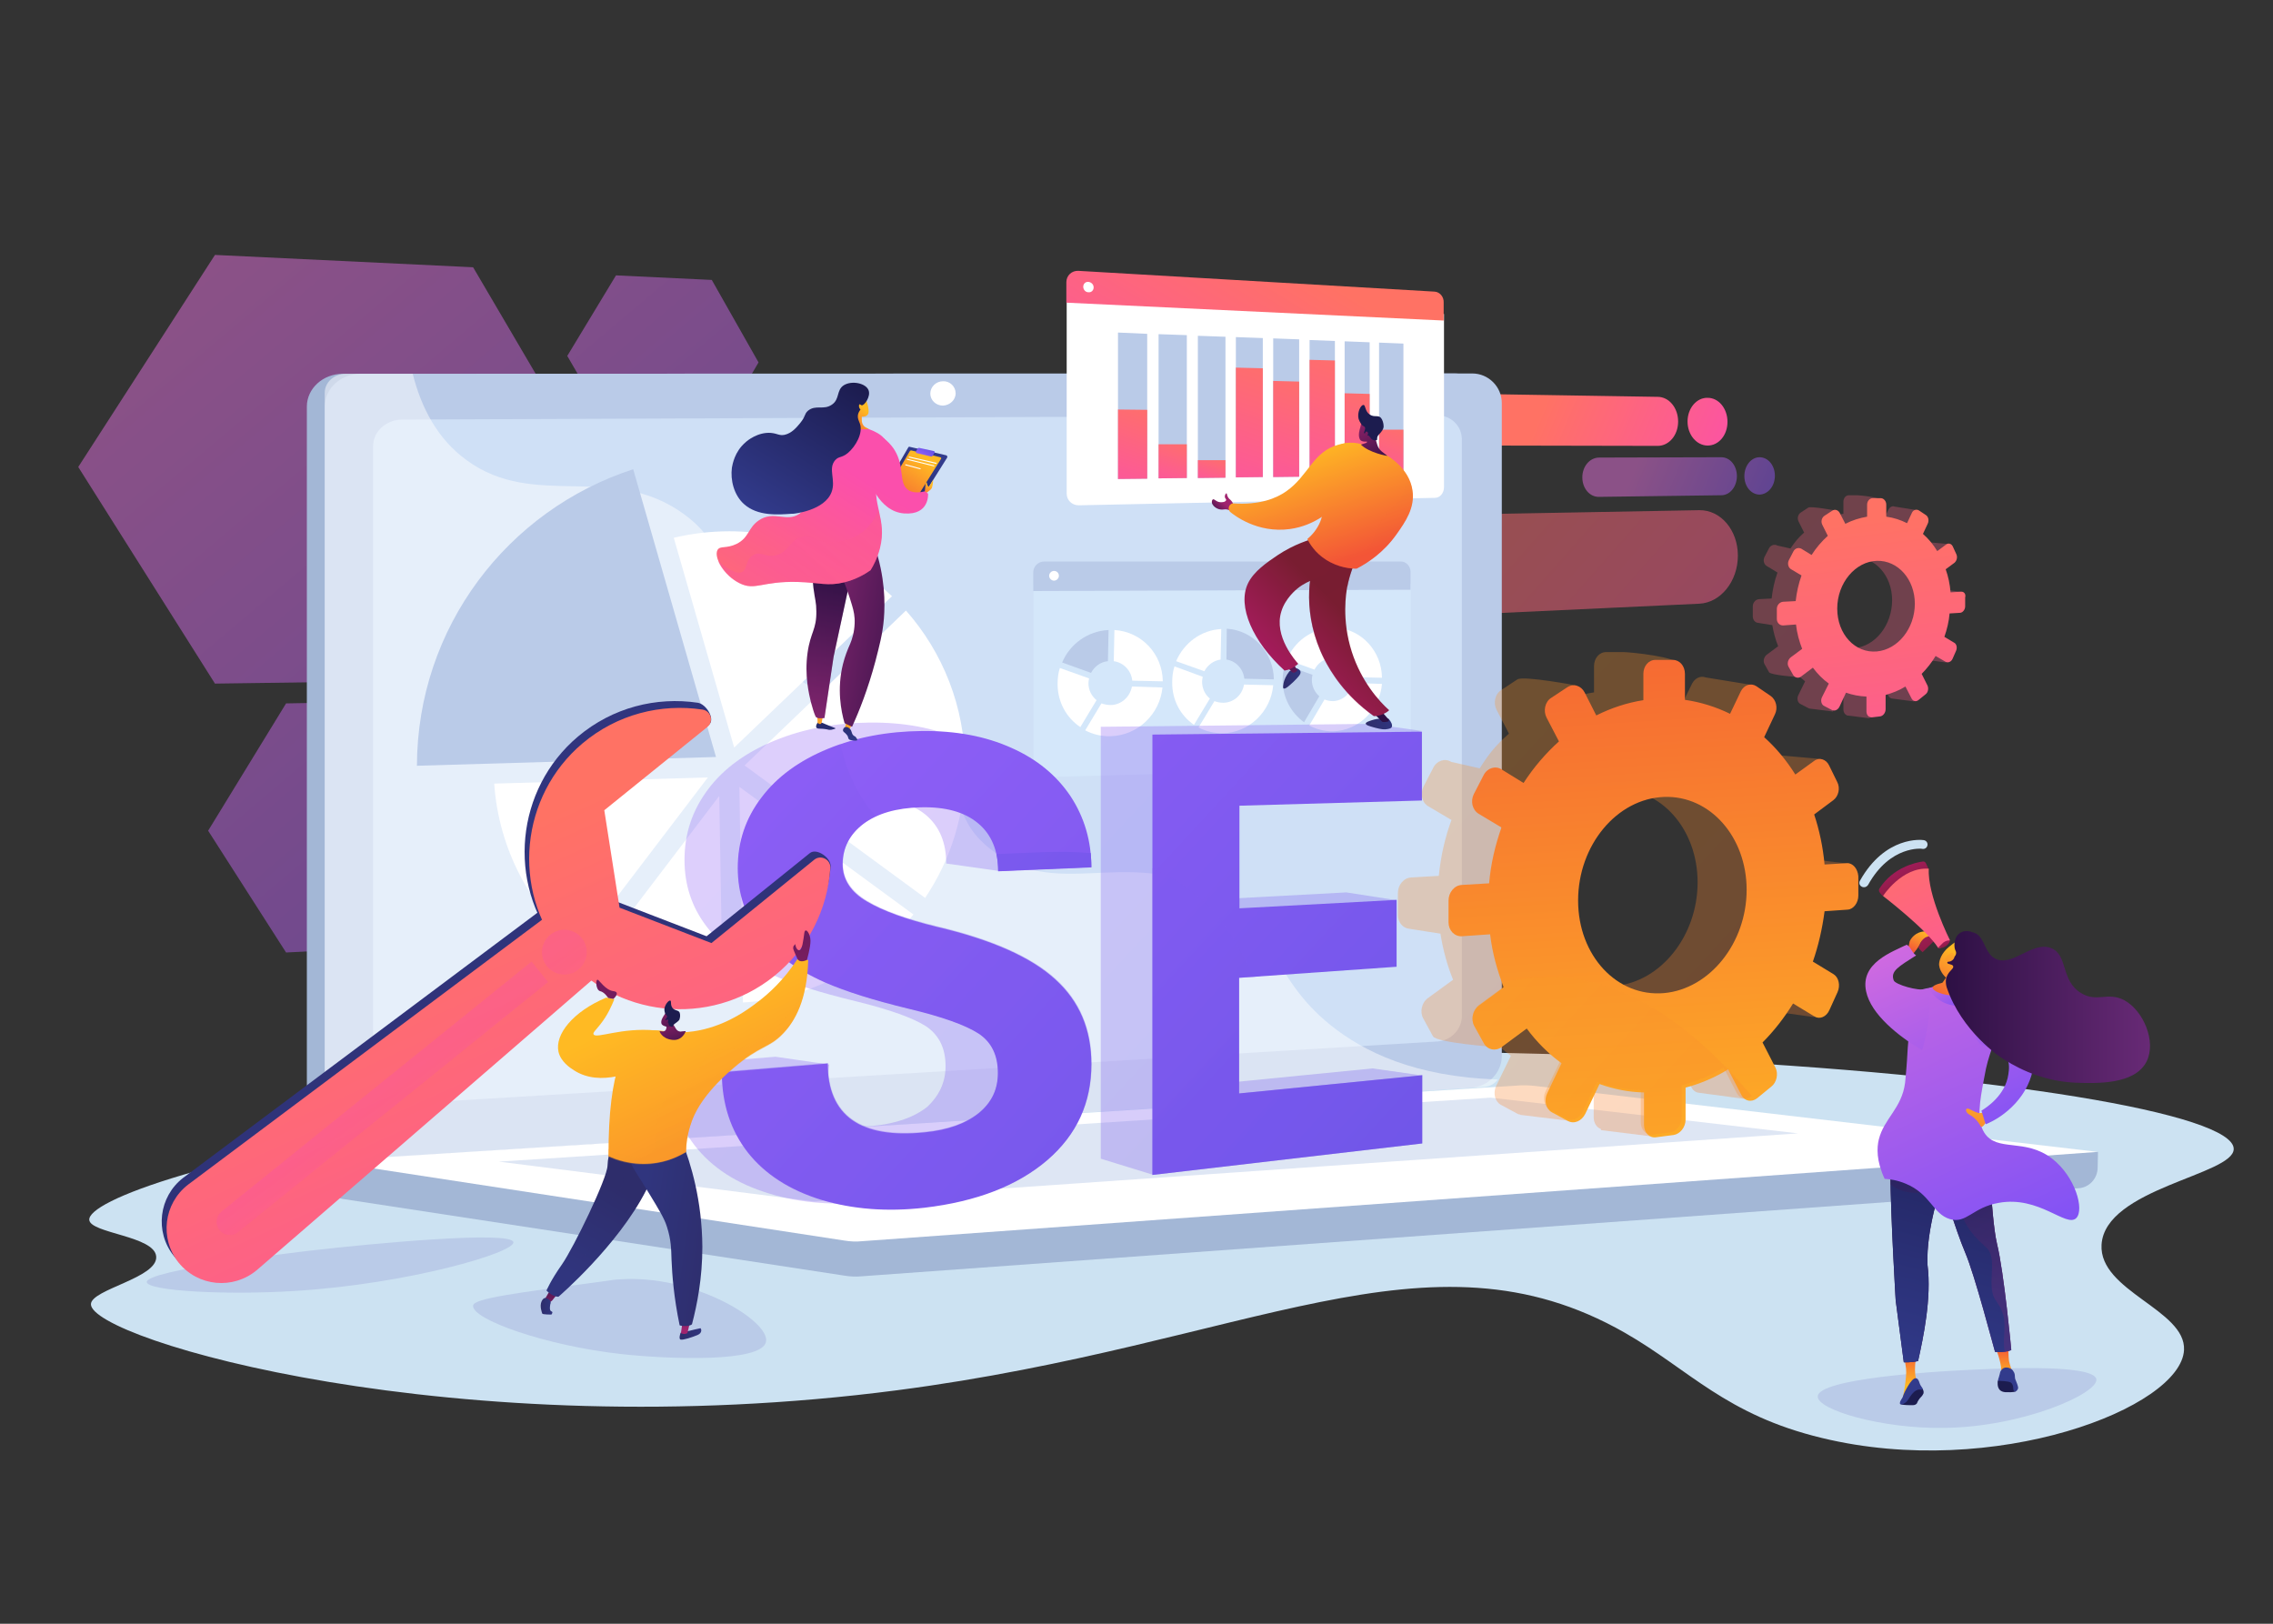 <?xml version="1.0" encoding="utf-8"?>
<!-- Generator: Adobe Illustrator 24.1.3, SVG Export Plug-In . SVG Version: 6.00 Build 0)  -->
<svg version="1.1" id="Layer_1" xmlns="http://www.w3.org/2000/svg" xmlns:xlink="http://www.w3.org/1999/xlink" x="0px" y="0px"
	 viewBox="0 0 700 500" style="enable-background:new 0 0 700 500;" xml:space="preserve">
<rect x="0" y="0" width="700" height="500" fill="#333333" stroke="none"/>
<style type="text/css">
	.st0{fill:#CCE2F2;}
	.st1{fill:#BACBE8;}
	.st2{opacity:0.5;}
	.st3{fill:url(#SVGID_1_);}
	.st4{fill:url(#SVGID_2_);}
	.st5{fill:url(#SVGID_3_);}
	.st6{opacity:0.5;fill:url(#SVGID_4_);}
	.st7{fill:url(#SVGID_5_);}
	.st8{fill:url(#SVGID_6_);}
	.st9{fill:url(#SVGID_7_);}
	.st10{fill:url(#SVGID_8_);}
	.st11{fill:#A3B7D6;}
	.st12{fill:#CFE0F6;}
	.st13{fill:#FFFFFF;}
	.st14{opacity:0.48;fill:#FFFFFF;}
	.st15{opacity:0.47;fill:#BACBE8;}
	.st16{fill:#D4E7FA;}
	.st17{opacity:0.3;fill:url(#SVGID_9_);}
	.st18{fill:url(#SVGID_10_);}
	.st19{opacity:0.3;}
	.st20{fill:url(#SVGID_11_);}
	.st21{fill:url(#SVGID_12_);}
	.st22{fill:url(#SVGID_13_);}
	.st23{fill:url(#SVGID_14_);}
	.st24{opacity:0.3;fill:url(#SVGID_15_);}
	.st25{opacity:0.3;fill:url(#SVGID_16_);}
	.st26{fill:url(#SVGID_17_);}
	.st27{opacity:0.3;fill:url(#SVGID_18_);}
	.st28{opacity:0.3;fill:url(#SVGID_19_);}
	.st29{fill:url(#SVGID_20_);}
	.st30{fill:url(#SVGID_21_);}
	.st31{fill:url(#SVGID_22_);}
	.st32{fill:url(#SVGID_23_);}
	.st33{fill:url(#SVGID_24_);}
	.st34{opacity:0.3;fill:url(#SVGID_25_);}
	.st35{opacity:0.3;fill:url(#SVGID_26_);}
	.st36{fill:url(#SVGID_27_);}
	.st37{fill:url(#SVGID_28_);}
	.st38{fill:url(#SVGID_29_);}
	.st39{fill:url(#SVGID_30_);}
	.st40{fill:url(#SVGID_31_);}
	.st41{fill:url(#SVGID_32_);}
	.st42{fill:url(#SVGID_33_);}
	.st43{fill:url(#SVGID_34_);}
	.st44{fill:url(#SVGID_35_);}
	.st45{fill:url(#SVGID_36_);}
	.st46{fill:url(#SVGID_37_);}
	.st47{fill:#1C1C4F;}
	.st48{fill:url(#SVGID_38_);}
	.st49{opacity:0.3;fill:url(#SVGID_39_);}
	.st50{fill:url(#SVGID_40_);}
	.st51{fill:url(#SVGID_41_);}
	.st52{fill:url(#SVGID_42_);}
	.st53{fill:url(#SVGID_43_);}
	.st54{fill:url(#SVGID_44_);}
	.st55{fill:url(#SVGID_45_);}
	.st56{fill:url(#SVGID_46_);}
	.st57{fill:url(#SVGID_47_);}
	.st58{fill:url(#SVGID_48_);}
	.st59{fill:url(#SVGID_49_);}
	.st60{fill:url(#SVGID_50_);}
	.st61{fill:url(#SVGID_51_);}
	.st62{fill:url(#SVGID_52_);}
	.st63{fill:url(#SVGID_53_);}
	.st64{fill:url(#SVGID_54_);}
	.st65{fill:url(#SVGID_55_);}
	.st66{opacity:0.3;fill:url(#SVGID_56_);}
	.st67{fill:url(#SVGID_57_);}
	.st68{fill:url(#SVGID_58_);}
	.st69{fill:url(#SVGID_59_);}
	.st70{fill:url(#SVGID_60_);}
	.st71{opacity:0.3;fill:url(#SVGID_61_);}
	.st72{fill:url(#SVGID_62_);}
	.st73{fill:url(#SVGID_63_);}
	.st74{fill:url(#SVGID_64_);}
	.st75{fill:url(#SVGID_65_);}
	.st76{fill:url(#SVGID_66_);}
	.st77{fill:url(#SVGID_67_);}
	.st78{fill:url(#SVGID_68_);}
	.st79{fill:url(#SVGID_69_);}
	.st80{fill:url(#SVGID_70_);}
	.st81{fill:url(#SVGID_71_);}
	.st82{opacity:0.25;fill:url(#SVGID_72_);}
	.st83{fill:#323B8C;}
	.st84{fill:url(#SVGID_73_);}
	.st85{fill:url(#SVGID_74_);}
	.st86{fill:url(#SVGID_75_);}
	.st87{fill:url(#SVGID_76_);}
	.st88{fill:url(#SVGID_77_);}
	.st89{fill:url(#SVGID_78_);}
	.st90{fill:url(#SVGID_79_);}
	.st91{fill:url(#SVGID_80_);}
	.st92{fill:url(#SVGID_81_);}
	.st93{fill:url(#SVGID_82_);}
	.st94{fill:url(#SVGID_83_);}
	.st95{fill:url(#SVGID_84_);}
	.st96{fill:url(#SVGID_85_);}
	.st97{fill:url(#SVGID_86_);}
	.st98{fill:url(#SVGID_87_);}
	.st99{opacity:0.3;fill:url(#SVGID_88_);}
	.st100{fill:url(#SVGID_89_);}
	.st101{fill:url(#SVGID_90_);}
	.st102{opacity:0.3;fill:url(#SVGID_91_);}
	.st103{fill:url(#SVGID_92_);}
	.st104{fill:url(#SVGID_93_);}
	.st105{fill:url(#SVGID_94_);}
	.st106{fill:url(#SVGID_95_);}
	.st107{fill:url(#SVGID_96_);}
	.st108{fill:url(#SVGID_97_);}
	.st109{fill:url(#SVGID_98_);}
</style>
<g>
	<path class="st0" d="M153.1,342.1c-89.3,13.3-126.3,27.8-125.6,33.6c0.5,4.1,20.1,4.9,20.6,11.2c0.6,6.6-20,10.1-20.1,14.7
		c-0.1,10.8,112.7,44.2,248.3,26.5c108.9-14.2,163.5-52.3,224.1-17.7c19.9,11.4,31.1,25.3,60.7,32.4c53.2,12.9,110.6-9.3,111.5-27.1
		c0.6-12.4-26.2-18.1-25.4-32.4c1-17.4,40.7-21.5,40.7-29.5C688.1,332.4,402.5,304.9,153.1,342.1z"/>
	<path class="st1" d="M95.6,385.1c-4.2,0.5-50.7,6-50.4,9.7c0.2,2.7,24.2,4.1,46,2.7c34.8-2.2,67.4-11.8,66.9-15
		C157.5,378.9,114.6,382.9,95.6,385.1z"/>
	<path class="st1" d="M185.5,394.6c-26.3,3.5-39.5,5.2-39.8,7.4c-0.6,4.2,22.2,12.4,46,15c14,1.5,42.8,2.7,44.2-3.8
		c1.4-6.3-22.4-21.1-45.7-19.2C189.6,394,188.2,394.2,185.5,394.6z"/>
	<path class="st1" d="M603.1,422c-5.9,0.3-43.1,2.4-43.3,8c-0.2,4.1,19.6,10,38.9,9.7c24.5-0.3,47.6-10.7,46.9-15
		C644.7,419.7,612.6,421.5,603.1,422z"/>
	<g class="st2">
		<linearGradient id="SVGID_1_" gradientUnits="userSpaceOnUse" x1="57.043" y1="88.467" x2="292.872" y2="367.492">
			<stop  offset="3.597120e-03" style="stop-color:#E370DB"/>
			<stop  offset="1" style="stop-color:#7E51F6"/>
		</linearGradient>
		<polygon class="st3" points="145.7,82.3 66.2,78.5 24.1,143.8 66.2,210.5 145.7,209.4 183.4,146.5 		"/>
		<linearGradient id="SVGID_2_" gradientUnits="userSpaceOnUse" x1="138.267" y1="32.475" x2="361.205" y2="296.248">
			<stop  offset="3.597120e-03" style="stop-color:#E370DB"/>
			<stop  offset="1" style="stop-color:#7E51F6"/>
		</linearGradient>
		<polygon class="st4" points="219.2,86.2 189.7,84.8 174.7,109.6 189.7,135.4 219.2,136.1 233.6,111.6 		"/>
		<linearGradient id="SVGID_3_" gradientUnits="userSpaceOnUse" x1="8.393" y1="132.758" x2="238.633" y2="405.171">
			<stop  offset="3.597120e-03" style="stop-color:#E370DB"/>
			<stop  offset="1" style="stop-color:#7E51F6"/>
		</linearGradient>
		<polygon class="st5" points="134.6,215.8 88.1,216.6 64.1,255.8 88.1,293.3 134.6,290.9 157.1,252.6 		"/>
	</g>
	<g>
		<linearGradient id="SVGID_4_" gradientUnits="userSpaceOnUse" x1="434.739" y1="139.903" x2="568.102" y2="257.72">
			<stop  offset="0" style="stop-color:#FF7264"/>
			<stop  offset="1" style="stop-color:#FB4FAC"/>
		</linearGradient>
		<path class="st6" d="M523.3,157.1l-98.8,1.8c-8,0.1-14.6,7.4-14.6,16.3c0,8.8,6.6,15.7,14.6,15.3l98.8-4.6
			c6.6-0.3,11.9-6.9,11.9-14.8C535.2,163.2,529.9,157,523.3,157.1z"/>
		<g>
			<linearGradient id="SVGID_5_" gradientUnits="userSpaceOnUse" x1="475.128" y1="125.426" x2="537.426" y2="151.281">
				<stop  offset="0" style="stop-color:#FF7264"/>
				<stop  offset="1" style="stop-color:#FB4FAC"/>
			</linearGradient>
			<path class="st7" d="M510.5,122.2l-49.9-0.8c-3.9-0.1-7,3.4-7,7.8c0,4.4,3.2,7.9,7,8l49.9,0.1c3.5,0,6.3-3.3,6.3-7.5
				C516.8,125.6,514,122.2,510.5,122.2z"/>
			<linearGradient id="SVGID_6_" gradientUnits="userSpaceOnUse" x1="482.551" y1="111.842" x2="541.708" y2="136.394">
				<stop  offset="0" style="stop-color:#FF7264"/>
				<stop  offset="1" style="stop-color:#FB4FAC"/>
			</linearGradient>
			<path class="st8" d="M532,129.9c0,4.1-2.7,7.3-6.1,7.3c-3.4,0-6.2-3.3-6.2-7.4c0-4.1,2.8-7.4,6.2-7.3
				C529.3,122.5,532,125.8,532,129.9z"/>
		</g>
		<g class="st2">
			<linearGradient id="SVGID_7_" gradientUnits="userSpaceOnUse" x1="503.657" y1="143.758" x2="550.277" y2="163.107">
				<stop  offset="3.597120e-03" style="stop-color:#E370DB"/>
				<stop  offset="1" style="stop-color:#7E51F6"/>
			</linearGradient>
			<path class="st9" d="M530.1,140.8l-37.6,0.1c-2.9,0-5.2,2.7-5.2,6.1s2.3,6.1,5.2,6l37.6-0.5c2.7,0,4.8-2.7,4.8-5.9
				C534.9,143.4,532.8,140.8,530.1,140.8z"/>
			<linearGradient id="SVGID_8_" gradientUnits="userSpaceOnUse" x1="508.807" y1="132.815" x2="554.007" y2="151.575">
				<stop  offset="3.597120e-03" style="stop-color:#E370DB"/>
				<stop  offset="1" style="stop-color:#7E51F6"/>
			</linearGradient>
			<path class="st10" d="M546.6,146.5c0,3.2-2.1,5.7-4.7,5.8c-2.6,0-4.7-2.5-4.7-5.7c0-3.2,2.1-5.8,4.7-5.8
				C544.5,140.8,546.6,143.3,546.6,146.5z"/>
		</g>
	</g>
	<g>
		<g>
			<path class="st11" d="M646.1,354.7l-546.1-4l0,12c0,3.3,2.4,6,5.6,6.5l154.4,23.6c1.8,0.3,3.7,0.4,5.5,0.2l374.6-27.1
				c3.3-0.2,5.9-3,5.9-6.4L646.1,354.7z"/>
			<g>
				<path class="st11" d="M447.9,334.9l-342.3,22.1c-6.1,0.4-11.1-3.8-11.1-9.3l0-222.5c0-5.6,5-10.1,11.1-10.1l342.3-0.1
					c5,0,9.1,4.1,9.1,9.1l0,201.1C457.1,330.2,453,334.5,447.9,334.9z"/>
				<path class="st1" d="M453.4,334.9l-342.3,22.1c-6.1,0.4-11.1-3.8-11.1-9.3l0-222.5c0-5.6,5-10.1,11.1-10.1l342.3-0.1
					c5,0,9.1,4.1,9.1,9.1l0,201.1C462.5,330.2,458.4,334.5,453.4,334.9z"/>
				<path class="st12" d="M442.7,320.7l-318.8,19.2c-5,0.3-9-3.1-9-7.7l0-194.8c0-4.5,4-8.2,9-8.2l318.8-1.3c4.2,0,7.5,3.3,7.5,7.4
					l0,177.4C450.3,316.9,446.9,320.4,442.7,320.7z"/>
				<path class="st13" d="M294.3,121.1c0,2.1-1.8,3.7-3.9,3.8c-2.2,0-3.9-1.7-3.9-3.7c0-2.1,1.8-3.8,3.9-3.8
					C292.5,117.3,294.3,119,294.3,121.1z"/>
				<path class="st14" d="M372.3,274c-26.5-12.9-47.4,3.5-67.5-12.7c-12.2-9.8-6.2-17.1-21.2-31.7c-16.6-16.2-27.5-10.8-44.2-25.3
					c-21.1-18.4-10.6-32.8-28.8-46c-22.1-16.1-45.9-1.2-66.9-16.6c-9.1-6.6-14-16.3-16.6-26.6l-20.6,0c-3.6,0-6.5,2.6-6.5,5.9
					l0,230.8c0,3.3,2.9,5.7,6.5,5.5l350.6-22.6c1.7-0.1,3.2-1,4.2-2.3c-25.7-0.8-41.4-8.6-51.5-16.7
					C390.2,299.9,393.6,284.3,372.3,274z"/>
			</g>
			<path class="st13" d="M467,334.3l-367,23.2l160,24.5c1.8,0.3,3.7,0.4,5.5,0.2l380.5-27.5l-173.2-20.3
				C470.9,334.2,469,334.1,467,334.3z"/>
			<polygon class="st15" points="153.6,357.7 459.1,338 553.7,349 250.8,370 			"/>
		</g>
		<g>
			<g>
				<path class="st1" d="M220.5,233.1L195,144.5c-38.6,12.5-66.5,48.6-66.6,91.3L220.5,233.1z"/>
			</g>
			<g>
				<path class="st13" d="M152.2,241.3c1.4,20.3,11.2,38.3,25.9,50.5l39.9-52.4L152.2,241.3z"/>
				<path class="st13" d="M226.1,230.2c15.4-14.7,33.9-32.5,48.6-46.6c-13-12.4-30.7-20-50.1-20c-5.9,0-11.6,0.7-17.1,2L226.1,230.2
					z"/>
				<path class="st13" d="M229.3,235.7l55.6,40.8c7.8-11.6,12.3-25.5,12.3-40.4c0-18.5-6.9-35.3-18.2-48.1c-4.1,3.9-8.6,8.3-13.5,13
					C250.4,215.5,235.3,230,229.3,235.7z"/>
				<path class="st13" d="M227.7,242.3l1.1,66.4c21.2-1.2,40-11.5,52.5-27.1L227.7,242.3z"/>
				<path class="st13" d="M221.5,245.1L183,295.7c11.3,7.9,24.9,12.7,39.6,13.1L221.5,245.1z"/>
			</g>
		</g>
		<g>
			<g>
				<path class="st16" d="M318.3,180v56c0,1.9,1.5,3.3,3.4,3.3l109.7-3c1.7,0,3.1-1.5,3.1-3.3v-53.3L318.3,180z"/>
				<path class="st1" d="M431.4,172.9H321.6c-1.9,0-3.4,1.5-3.4,3.4v5.7l116.2-0.4v-5.5C434.4,174.4,433.1,172.9,431.4,172.9z"/>
				<path class="st13" d="M326.1,177.3c0,0.8-0.7,1.5-1.5,1.5c-0.8,0-1.5-0.7-1.5-1.5c0-0.8,0.7-1.5,1.5-1.5
					C325.4,175.8,326.1,176.4,326.1,177.3z"/>
			</g>
			<g>
				<path class="st1" d="M336,207.2c1-1.9,2.9-3.4,5.2-3.6l0.2-9.6c-6.4,0.3-11.9,4.3-14.3,10L336,207.2z"/>
				<path class="st13" d="M343,203.6c3,0.4,5.4,2.9,5.7,6l9.4,0.2c-0.1-8.5-6.6-15.3-14.9-15.8L343,203.6z"/>
				<path class="st13" d="M348.6,211.4c-0.6,3.2-3.3,5.7-6.6,5.7c-1,0-1.9-0.2-2.8-0.5l-5,8.3c2.3,1.2,5,1.9,7.8,1.8
					c8.4-0.2,15.2-6.8,16-15L348.6,211.4z"/>
				<path class="st13" d="M332.7,223.9l5-8.3c-1.5-1.2-2.5-3.1-2.5-5.2c0-0.5,0.1-1,0.2-1.5l-9-3.2c-0.5,1.5-0.7,3.2-0.7,4.9
					C325.7,216.2,328.4,221,332.7,223.9z"/>
			</g>
			<g>
				<path class="st13" d="M370.9,206.7c1-1.9,2.8-3.3,5-3.6l0.2-9.4c-6.2,0.3-11.5,4.3-13.9,9.9L370.9,206.7z"/>
				<path class="st1" d="M377.7,203.1c2.9,0.4,5.2,2.9,5.5,5.9l9.1,0.2c-0.1-8.3-6.4-15.1-14.5-15.6L377.7,203.1z"/>
				<path class="st13" d="M383.1,210.8c-0.5,3.2-3.2,5.6-6.4,5.6c-1,0-1.9-0.2-2.7-0.5l-4.9,8.1c2.2,1.2,4.8,1.8,7.5,1.8
					c8.1-0.2,14.8-6.7,15.5-14.8L383.1,210.8z"/>
				<path class="st13" d="M367.7,223.2l4.9-8.1c-1.5-1.2-2.4-3.1-2.4-5.2c0-0.5,0.1-1,0.2-1.5l-8.7-3.2c-0.5,1.5-0.7,3.1-0.7,4.8
					C360.9,215.5,363.5,220.3,367.7,223.2z"/>
			</g>
			<g>
				<path class="st13" d="M404.8,206.2c1-1.9,2.8-3.3,4.9-3.5l0.1-9.3c-6,0.3-11.2,4.2-13.5,9.7L404.8,206.2z"/>
				<path class="st13" d="M411.4,202.7c2.9,0.4,5.1,2.8,5.4,5.8l8.8,0.2c-0.1-8.2-6.3-14.9-14.1-15.4L411.4,202.7z"/>
				<path class="st13" d="M416.7,210.3c-0.5,3.1-3.1,5.5-6.2,5.6c-0.9,0-1.8-0.2-2.6-0.5l-4.7,8c2.2,1.2,4.7,1.8,7.3,1.8
					c7.9-0.2,14.4-6.6,15.1-14.6L416.7,210.3z"/>
				<path class="st1" d="M401.6,222.4l4.7-8c-1.4-1.2-2.3-3-2.3-5.1c0-0.5,0.1-1,0.2-1.5l-8.5-3.1c-0.4,1.5-0.7,3.1-0.7,4.7
					C395,214.9,397.7,219.6,401.6,222.4z"/>
			</g>
		</g>
	</g>
	<g>
		<g>
			<linearGradient id="SVGID_9_" gradientUnits="userSpaceOnUse" x1="273.687" y1="66.171" x2="739.84" y2="496.829">
				<stop  offset="0" style="stop-color:#FFBA23"/>
				<stop  offset="0.996" style="stop-color:#F35537"/>
			</linearGradient>
			<path class="st17" d="M548.3,308.8l2.5-5.5c0.9-2.1,0.4-4.5-1.2-5.5l-6.4-3.9c1.7-4.9,3-10.2,3.6-15.6l7.2-0.5
				c1.8-0.1,3.3-2.1,3.3-4.3v-6c0-2.3-1.5-4-3.3-3.9l-7,0.4c-0.5-5.4-1.6-10.6-3.2-15.5l5.9-4.4c0.2-0.1,0.4-0.3,0.5-0.5l0.8,2
				l9.7-11.9l-12.7-1.1c-0.6-0.7-1.3-1.2-2.1-1.2c-0.7-0.1-1.4,0.1-2.1,0.6l-5.8,4.2c-2.7-4.4-6-8.2-9.6-11.5l0.4-0.9l8.9,1.8
				l1.1-14.8l-13.5-2.2c-1.6-0.6-3.3,0.2-4.2,1.9l-3.4,6.9c-4.3-2.2-0.7-4.4-5.7-5.1l5.1-7.6c0-2.4-15.1-3.9-17.1-3.9h-5.4
				c-2.1,0-3.7,1.9-3.7,4.3v8.1c-5.1,0.8-10,2.4-14.6,4.7l9.3-6.8c0,0-16.4-3.1-18.3-1.9l-5,3.3c-1.9,1.2-2.5,4-1.4,6.1l3.8,7.3
				c-4.1,3.7-5.9,5.8-9,10.7l-8.8-2c-1.9-1.2-4.4-0.4-5.5,1.8l-3,5.8c-1.1,2.2-0.5,5,1.5,6.1l7.1,4.2c-2,5.4-3.3,11.2-3.9,17.2
				l-8.5,0.5c-2.3,0.1-4.1,2.3-4.1,4.8v6.7c0,2.3,1.5,4.1,3.5,4.3l0,0l9.6,1.5c0.8,5,2.1,9.8,3.9,14.2l-7.7,5.6
				c-2,1.4-2.6,4.3-1.5,6.3l3,5.5c1.1,2,19,3.3,19,3.3l-5.7-8c3.1,4.2,6.7,7.8,10.7,10.7l-4.5,9.2c-1.1,2.3-0.4,4.9,1.4,5.9l5,2.7
				c0.3,0.2,0.6,0.3,1,0.3l0,0.1l15.6,1.9l1.5-11.7c1.8,0.3,3.7,0.4,5.5,0.5v10c0,1.8,0.9,3.2,2.3,3.7l-0.1,0.3l15.4,1.9l0.3-19.1
				c2.8-1.1,5.5-2.4,8.1-4l4.1,8c0.5,1,1.3,1.6,2.3,1.7l0,0l14.9,2l-5.1-14l-2.1,0.6l-3.4-6.7c3.6-3.5,6.7-7.6,9.5-12l6.6,4
				C545.3,311.7,547.4,310.9,548.3,308.8z M497.3,303.6c-14.6,1.3-26.7-11.5-26.7-28.6s12.1-31.4,26.7-32
				c14.2-0.5,25.5,12.3,25.5,28.7S511.5,302.4,497.3,303.6z M559.6,270.8l10.1-4.8l-10.1-1.2V270.8z M547.2,311.6l11.5,1.6l1.7-3.9
				l-9.6-5.8L547.2,311.6z"/>
			<linearGradient id="SVGID_10_" gradientUnits="userSpaceOnUse" x1="515.836" y1="383.548" x2="501.232" y2="154.749">
				<stop  offset="0" style="stop-color:#FFBA23"/>
				<stop  offset="0.996" style="stop-color:#F35537"/>
			</linearGradient>
			<path class="st18" d="M568.8,265.8l-6.9,0.4c-0.5-5.4-1.6-10.6-3.2-15.4l5.9-4.4c1.6-1.2,2.2-3.7,1.2-5.6l-2.5-5.1
				c-0.9-1.9-3-2.6-4.6-1.4l-5.8,4.2c-2.7-4.3-5.9-8.2-9.6-11.5l3.3-7c1-2,0.4-4.5-1.3-5.7l-4.4-3c-1.7-1.1-3.8-0.4-4.8,1.6
				l-3.3,6.9c-4.3-2.1-9-3.6-13.9-4.3v-8c0-2.4-1.6-4.3-3.7-4.3l-5.4,0c-2.1,0-3.7,1.9-3.7,4.3v8.1c-5.1,0.8-9.9,2.4-14.5,4.7
				l-3.6-7.1c-1.1-2.1-3.4-2.8-5.3-1.6l-5,3.3c-1.9,1.2-2.5,4-1.4,6.1l3.8,7.3c-4.1,3.7-7.8,8-10.9,12.8l-6.8-4.2
				c-1.9-1.2-4.4-0.4-5.5,1.8l-3,5.8c-1.1,2.2-0.5,4.9,1.5,6.1l7,4.2c-1.9,5.4-3.3,11.2-3.8,17.2l-8.4,0.5c-2.3,0.1-4.1,2.3-4.1,4.8
				v6.7c0,2.5,1.8,4.4,4.1,4.3l8.7-0.6c0.7,5.8,2.2,11.2,4.2,16.3l-7.6,5.6c-1.9,1.4-2.6,4.2-1.5,6.3l3,5.4c1.1,2,3.6,2.5,5.5,1.1
				l7.7-5.7c3.1,4.2,6.7,7.8,10.7,10.7l-4.4,9.2c-1.1,2.2-0.4,4.9,1.4,5.9l5,2.7c1.9,1,4.2,0,5.3-2.2l4.4-9.2
				c4.4,1.6,9,2.5,13.7,2.6v10c0,2.4,1.7,4.1,3.7,3.8l5.4-0.7c2-0.3,3.7-2.4,3.7-4.7v-9.9c4.6-1.2,9-3.1,13.1-5.6l4.1,7.9
				c1,1.9,3.1,2.3,4.8,1l4.4-3.6c1.7-1.3,2.2-4,1.3-5.8l-4-7.8c3.5-3.5,6.7-7.6,9.4-12l6.6,4c1.6,1,3.7,0.1,4.6-2l2.5-5.5
				c0.9-2,0.4-4.5-1.2-5.5l-6.4-3.9c1.7-4.9,2.9-10.1,3.6-15.5l7.1-0.5c1.8-0.1,3.3-2.1,3.3-4.3v-6
				C572.1,267.5,570.6,265.7,568.8,265.8z M512.5,305.8c-14.5,1.3-26.5-11.5-26.5-28.5c0-17.1,12-31.4,26.5-31.9
				c14.1-0.5,25.4,12.3,25.4,28.6S526.6,304.5,512.5,305.8z"/>
		</g>
		<g class="st19">
			<linearGradient id="SVGID_11_" gradientUnits="userSpaceOnUse" x1="173.363" y1="213.801" x2="647.399" y2="651.742">
				<stop  offset="0" style="stop-color:#9560F9"/>
				<stop  offset="0.996" style="stop-color:#454AD7"/>
			</linearGradient>
			<path class="st20" d="M291.2,328.3c0-5.5-2-9.5-5.9-12.2c-4-2.6-11.2-5.2-21.8-7.8c-10.8-2.6-19.4-5.3-25.8-8.2
				c-17.8-8-26.9-19.8-26.9-35.3c0-8.1,2.4-15.3,7.3-21.8c4.8-6.4,11.7-11.4,20.6-15c8.8-3.6,18.5-5.4,29.1-5.5
				c10.5-0.1,19.8,1.6,27.8,5.2c7.9,3.5,14,8.5,18.3,14.9c4.3,6.4-6.2,17.3-6.2,25.6l-16.3-2.3c0-6.5-2.1-11.4-6.2-14.9
				c-4.2-3.5-10.1-5.1-17.8-4.9c-7.5,0.2-13.4,1.9-17.7,5.1c-4.3,3.2-6.4,7.4-6.4,12.5c0,4.7,2.5,8.6,7.5,11.6
				c5,2.9,12.2,5.6,21.7,7.8c17.1,4.1,29.2,9.5,36.8,16.3c7.4,6.7,11.1,15.4,11.1,26.2c0,11.9-4.5,21.8-13.6,29.6
				c-9.2,7.9-21.9,12.9-38.1,14.8c-11.5,1.3-22.2,0.5-31.9-2.5c-9.9-3-17.5-7.9-22.8-14.7c-5.3-6.8-8-15.1-8-24.7l32.8-2.7l16.6,2.4
				c0,0-3.6,20.6,13.4,18.9c7.2-0.7,12.8-2.7,16.8-5.9C289.2,337.4,291.2,333.3,291.2,328.3z"/>
			<linearGradient id="SVGID_12_" gradientUnits="userSpaceOnUse" x1="246.116" y1="159.463" x2="661.657" y2="543.364">
				<stop  offset="0" style="stop-color:#9560F9"/>
				<stop  offset="0.996" style="stop-color:#454AD7"/>
			</linearGradient>
			<path class="st21" d="M430.1,277.2l-64.1,21.7v35.7l56.7-5.6l15.5,2.2l-83.3,30.5l-15.9-4.9V223.8l83.5-0.9l15.4,2.2l-71.9,20.6
				v31.7l48.6-2.6L430.1,277.2z"/>
		</g>
		<g>
			<linearGradient id="SVGID_13_" gradientUnits="userSpaceOnUse" x1="190.113" y1="216.409" x2="661.987" y2="652.352">
				<stop  offset="0" style="stop-color:#9560F9"/>
				<stop  offset="0.996" style="stop-color:#454AD7"/>
			</linearGradient>
			<path class="st22" d="M307.3,330.4c0-5.5-2-9.5-5.9-12.1c-4-2.6-11.2-5.2-21.7-7.7c-10.7-2.6-19.3-5.3-25.7-8.1
				c-17.7-7.9-26.8-19.7-26.8-35.2c0-8.1,2.4-15.3,7.3-21.7c4.8-6.4,11.7-11.4,20.5-15c8.7-3.6,18.4-5.4,28.9-5.5
				c10.5-0.1,19.6,1.6,27.6,5.2c7.9,3.5,13.9,8.5,18.2,14.9c4.2,6.4,6.4,13.7,6.4,21.9l-28.7,1.2c0-6.4-2.1-11.4-6.2-14.8
				c-4.2-3.5-10.1-5.1-17.7-4.9c-7.5,0.2-13.3,1.9-17.6,5.1c-4.2,3.2-6.4,7.4-6.4,12.4c0,4.7,2.5,8.6,7.5,11.5
				c4.9,2.9,12.1,5.5,21.5,7.8c17,4,29.1,9.4,36.5,16.2c7.4,6.7,11.1,15.4,11.1,26.1c0,11.9-4.5,21.7-13.5,29.5
				c-9.2,7.9-21.8,12.8-37.9,14.7c-11.4,1.3-22,0.5-31.7-2.4c-9.8-3-17.4-7.9-22.7-14.6c-5.3-6.8-8-15-8-24.7l32.6-2.7
				c0,16.1,10.1,23.2,29.8,21.2c7.2-0.7,12.7-2.7,16.7-5.9C305.4,339.5,307.3,335.5,307.3,330.4z"/>
			<linearGradient id="SVGID_14_" gradientUnits="userSpaceOnUse" x1="257.869" y1="165.524" x2="675.511" y2="551.366">
				<stop  offset="0" style="stop-color:#9560F9"/>
				<stop  offset="0.996" style="stop-color:#454AD7"/>
			</linearGradient>
			<path class="st23" d="M430,297.7l-48.4,3.4v35.6l56.4-5.6v21l-83.1,9.7V226.2l83-0.9v21.2l-56.2,1.6v31.6l48.4-2.6V297.7z"/>
		</g>
		<g>
			<linearGradient id="SVGID_15_" gradientUnits="userSpaceOnUse" x1="357.969" y1="199.692" x2="725.538" y2="539.273">
				<stop  offset="0" style="stop-color:#FFBA23"/>
				<stop  offset="0.996" style="stop-color:#F35537"/>
			</linearGradient>
			<path class="st24" d="M478.4,300.8c-5.7-0.1-10.9,0.6-15.9,1.8c0.2,0.5,0.3,0.9,0.5,1.3l-7.5,5.5c-1.9,1.4-2.6,4.2-1.5,6.2
				l2.9,5.4c1.1,2,3.5,2.5,5.4,1.1l7.6-5.7c3,4.1,6.6,7.6,10.5,10.5l-4.4,9.1c-1.1,2.2-0.4,4.8,1.4,5.8l4.9,2.6c1.8,1,4.2,0,5.2-2.2
				l4.3-9.1c4.3,1.6,8.8,2.4,13.5,2.6v9.9c0,2.3,1.6,4,3.7,3.8l5.3-0.7c2-0.3,3.6-2.3,3.6-4.7v-9.8c4.6-1.2,8.9-3,12.9-5.5l4,7.8
				c1,1.9,3.1,2.3,4.7,1C515.1,308.5,494.1,301.2,478.4,300.8z"/>
			<linearGradient id="SVGID_16_" gradientUnits="userSpaceOnUse" x1="136.248" y1="192.266" x2="538.008" y2="563.434">
				<stop  offset="0" style="stop-color:#9560F9"/>
				<stop  offset="0.996" style="stop-color:#454AD7"/>
			</linearGradient>
			<path class="st25" d="M255.1,230.5c-8.8,3.6-15.7,8.6-20.5,15c-4.8,6.4-7.3,13.7-7.3,21.7c0,15.5,9,27.3,26.8,35.2
				c6.4,2.8,15,5.6,25.7,8.1c10.5,2.5,17.7,5.1,21.7,7.7c3.9,2.6,5.9,6.7,5.9,12.1c0,5-2,9.1-5.9,12.3c-4,3.2-9.5,5.2-16.7,5.9
				c-19.7,2-29.8-5.1-29.8-21.2l-32.6,2.7c0,9.7,2.7,17.9,8,24.7c5.3,6.7,12.9,11.6,22.7,14.6c9.7,3,20.3,3.8,31.7,2.4
				c16.1-1.9,28.7-6.8,37.9-14.7c9.1-7.8,13.5-17.6,13.5-29.5c0-10.7-3.7-19.4-11.1-26.1c-7.5-6.8-19.6-12.2-36.5-16.2
				c-9.4-2.3-16.6-4.8-21.5-7.8c-5-3-7.5-6.8-7.5-11.5c0-5.1,2.1-9.2,6.4-12.4c1.1-0.8,2.4-1.6,3.7-2.2c-4.4-4.8-8.5-11.7-10.9-22.2
				C257.5,229.6,256.3,230,255.1,230.5z"/>
			<linearGradient id="SVGID_17_" gradientUnits="userSpaceOnUse" x1="185.166" y1="139.317" x2="586.926" y2="510.485">
				<stop  offset="0" style="stop-color:#9560F9"/>
				<stop  offset="0.996" style="stop-color:#454AD7"/>
			</linearGradient>
			<path class="st26" d="M306.9,263c0.3,1.6,0.5,3.3,0.5,5.2l28.7-1.2c0-1.5-0.1-2.9-0.2-4.3C326,261.8,316.2,262.7,306.9,263z"/>
			<linearGradient id="SVGID_18_" gradientUnits="userSpaceOnUse" x1="231.526" y1="194.039" x2="649.168" y2="579.88">
				<stop  offset="0" style="stop-color:#9560F9"/>
				<stop  offset="0.996" style="stop-color:#454AD7"/>
			</linearGradient>
			<path class="st27" d="M364.9,273c-3.3-2.3-6.6-4.2-10-5.6v94.4l83.1-9.7v-21l-56.4,5.6v-35.6l4.9-0.3
				C381.1,292.7,378.5,282.5,364.9,273z"/>
		</g>
	</g>
	<g>
		<linearGradient id="SVGID_19_" gradientUnits="userSpaceOnUse" x1="467.736" y1="90.028" x2="682.9" y2="288.808">
			<stop  offset="0" style="stop-color:#FF7264"/>
			<stop  offset="1" style="stop-color:#FB4FAC"/>
		</linearGradient>
		<path class="st28" d="M594.5,202l1.1-2.5c0.4-0.9,0.2-2.1-0.6-2.5l-3-1.8c0.8-2.3,1.4-4.7,1.6-7.2l3.3-0.2c0.9-0.1,1.5-1,1.5-2
			V183c0-1-0.7-1.8-1.5-1.8l-3.2,0.2c-0.2-2.5-0.7-4.9-1.5-7.1l2.7-2c0.1-0.1,0.2-0.1,0.2-0.2l0.3,0.9l4.5-5.5l-5.8-0.5
			c-0.3-0.3-0.6-0.5-1-0.6c-0.3,0-0.7,0-1,0.3l-2.7,2c-1.3-2-2.8-3.8-4.4-5.3l0.2-0.4l4.1,0.8l0.5-6.8l-6.3-1
			c-0.7-0.3-1.5,0.1-1.9,0.9l-1.6,3.2c-2-1-0.3-2-2.6-2.3l2.4-3.5c0-1.1-7-1.8-7.9-1.8h-2.5c-1,0-1.7,0.9-1.7,2v3.7
			c-2.3,0.4-4.6,1.1-6.7,2.2l4.3-3.2c0,0-7.6-1.4-8.4-0.9l-2.3,1.5c-0.9,0.6-1.2,1.8-0.7,2.8l1.7,3.4c-1.9,1.7-2.7,2.7-4.2,4.9
			l-4-0.9c-0.9-0.5-2-0.2-2.6,0.8l-1.4,2.7c-0.5,1-0.2,2.3,0.7,2.8l3.3,2c-0.9,2.5-1.5,5.2-1.8,8l-3.9,0.2c-1.1,0.1-1.9,1.1-1.9,2.2
			v3.1c0,1.1,0.7,1.9,1.6,2l4.4,0.7c0.4,2.3,1,4.5,1.8,6.5l-3.5,2.6c-0.9,0.7-1.2,2-0.7,2.9l1.4,2.5c0.5,0.9,8.8,1.5,8.8,1.5
			l-2.6-3.7c1.4,1.9,3.1,3.6,4.9,5l-2.1,4.3c-0.5,1-0.2,2.3,0.7,2.7l2.3,1.2c0.1,0.1,0.3,0.1,0.5,0.2l0,0l7.2,0.9l0.7-5.4
			c0.8,0.1,1.7,0.2,2.5,0.2v4.6c0,0.8,0.4,1.5,1,1.7l0,0.1l7.1,0.9l0.1-8.8c1.3-0.5,2.6-1.1,3.8-1.8l1.9,3.7c0.2,0.5,0.6,0.7,1,0.8
			l6.9,0.9l-2.4-6.5l-1,0.3l-1.6-3.1c1.6-1.6,3.1-3.5,4.4-5.6l3.1,1.8C593.1,203.4,594.1,203,594.5,202z M570.9,199.6
			c-6.7,0.6-12.3-5.3-12.3-13.2c0-7.9,5.6-14.5,12.3-14.8c6.6-0.2,11.8,5.7,11.8,13.2C582.7,192.5,577.5,199.1,570.9,199.6z
			 M599.7,184.5l4.7-2.2l-4.7-0.6V184.5z M594,203.3l5.3,0.7l0.8-1.8l-4.4-2.7L594,203.3z"/>
		<linearGradient id="SVGID_20_" gradientUnits="userSpaceOnUse" x1="572.868" y1="160.033" x2="587.381" y2="273.235">
			<stop  offset="0" style="stop-color:#FF7264"/>
			<stop  offset="1" style="stop-color:#FB4FAC"/>
		</linearGradient>
		<path class="st29" d="M603.9,182.2l-3.2,0.2c-0.2-2.5-0.7-4.9-1.5-7.1l2.7-2c0.7-0.6,1-1.7,0.6-2.6l-1.1-2.4
			c-0.4-0.9-1.4-1.2-2.1-0.6l-2.7,2c-1.2-2-2.7-3.8-4.4-5.3l1.5-3.2c0.4-0.9,0.2-2.1-0.6-2.6l-2.1-1.4c-0.8-0.5-1.8-0.2-2.2,0.7
			l-1.5,3.2c-2-1-4.1-1.7-6.4-2v-3.7c0-1.1-0.8-2-1.7-2l-2.5,0c-0.9,0-1.7,0.9-1.7,2v3.7c-2.3,0.4-4.6,1.1-6.7,2.2l-1.7-3.3
			c-0.5-1-1.6-1.3-2.4-0.7l-2.3,1.5c-0.9,0.6-1.2,1.8-0.7,2.8l1.7,3.4c-1.9,1.7-3.6,3.7-5,5.9l-3.1-1.9c-0.9-0.5-2-0.2-2.5,0.8
			l-1.4,2.7c-0.5,1-0.2,2.3,0.7,2.8l3.2,1.9c-0.9,2.5-1.5,5.2-1.8,7.9l-3.9,0.2c-1,0.1-1.9,1-1.9,2.2v3.1c0,1.2,0.9,2,1.9,2l4-0.3
			c0.3,2.7,1,5.2,1.9,7.5l-3.5,2.6c-0.9,0.7-1.2,2-0.7,2.9l1.4,2.5c0.5,0.9,1.7,1.2,2.5,0.5l3.6-2.7c1.4,1.9,3.1,3.6,4.9,4.9
			l-2.1,4.2c-0.5,1-0.2,2.3,0.7,2.7l2.3,1.2c0.9,0.5,1.9,0,2.4-1l2-4.3c2,0.7,4.1,1.1,6.3,1.2v4.6c0,1.1,0.8,1.9,1.7,1.8l2.5-0.3
			c0.9-0.1,1.7-1.1,1.7-2.2V214c2.1-0.6,4.2-1.4,6.1-2.6l1.9,3.7c0.5,0.9,1.4,1.1,2.2,0.4l2.1-1.7c0.8-0.6,1-1.8,0.6-2.7l-1.8-3.6
			c1.6-1.6,3.1-3.5,4.3-5.5l3.1,1.8c0.7,0.4,1.7,0,2.1-0.9l1.1-2.5c0.4-0.9,0.2-2.1-0.6-2.5l-3-1.8c0.8-2.3,1.4-4.7,1.6-7.2l3.3-0.2
			c0.8-0.1,1.5-1,1.5-2V184C605.5,182.9,604.8,182.1,603.9,182.2z M578,200.6c-6.7,0.6-12.2-5.3-12.2-13.2c0-7.9,5.6-14.5,12.2-14.7
			c6.5-0.2,11.7,5.7,11.7,13.2C589.7,193.5,584.5,200,578,200.6z"/>
	</g>
	<g>
		
			<linearGradient id="SVGID_21_" gradientUnits="userSpaceOnUse" x1="-1989.78" y1="887.689" x2="-2038.539" y2="1077.498" gradientTransform="matrix(0.779 -0.627 0.627 0.779 1186.439 -1702.055)">
			<stop  offset="0" style="stop-color:#30357E"/>
			<stop  offset="0.996" style="stop-color:#2E2D6B"/>
		</linearGradient>
		<path class="st30" d="M217.6,288.3l-28.3-10.9l-4.7-30l33.7-24.2c2.1-1.7-0.8-6.4-3.4-6.8c-12.7-1.9-26.2,1.4-36.9,10.4
			c-19.2,16.2-22,45.1-6.2,64.6c16.1,19.9,45.3,23.1,65.3,7c10.5-8.5,17.9-19.1,18.7-31.6c0.2-2.6-4.3-5.8-6.4-4.1L217.6,288.3z"/>
		
			<linearGradient id="SVGID_22_" gradientUnits="userSpaceOnUse" x1="-2095.683" y1="860.484" x2="-2144.446" y2="1050.312" gradientTransform="matrix(0.779 -0.627 0.627 0.779 1186.439 -1702.055)">
			<stop  offset="0" style="stop-color:#30357E"/>
			<stop  offset="0.996" style="stop-color:#2E2D6B"/>
		</linearGradient>
		<path class="st31" d="M173.6,275L56.4,362.7c-7.5,5.8-8.8,16.6-2.9,24c6,7.4,16.8,8.4,24.1,2.3l110.7-95.8L173.6,275z"/>
		
			<linearGradient id="SVGID_23_" gradientUnits="userSpaceOnUse" x1="-1990.229" y1="890.144" x2="-2038.987" y2="1079.953" gradientTransform="matrix(0.779 -0.627 0.627 0.779 1186.439 -1702.055)">
			<stop  offset="0" style="stop-color:#FF7264"/>
			<stop  offset="1" style="stop-color:#FB4FAC"/>
		</linearGradient>
		<path class="st32" d="M219.1,290.4l-28.3-10.9l-4.7-30l31.7-25.6c2.1-1.7,1.2-5-1.5-5.4c-12.7-1.9-26.2,1.4-36.9,10.4
			c-19.2,16.2-22,45.1-6.2,64.6c16.1,19.9,45.3,23.1,65.3,7c10.5-8.5,16.4-20.7,17.2-33.2c0.2-2.6-2.9-4.2-4.9-2.6L219.1,290.4z"/>
		
			<linearGradient id="SVGID_24_" gradientUnits="userSpaceOnUse" x1="-2095.83" y1="863.016" x2="-2144.593" y2="1052.844" gradientTransform="matrix(0.779 -0.627 0.627 0.779 1186.439 -1702.055)">
			<stop  offset="0" style="stop-color:#FF7264"/>
			<stop  offset="1" style="stop-color:#FB4FAC"/>
		</linearGradient>
		<path class="st33" d="M175.1,277.1L57.9,364.8c-7.5,5.8-8.8,16.6-2.9,24c6,7.4,16.8,8.4,24.1,2.3l110.7-95.8L175.1,277.1z"/>
		
			<linearGradient id="SVGID_25_" gradientUnits="userSpaceOnUse" x1="-2042.254" y1="954.648" x2="-2040.513" y2="918.079" gradientTransform="matrix(0.779 -0.627 0.627 0.779 1186.439 -1702.055)">
			<stop  offset="0" style="stop-color:#FF7264"/>
			<stop  offset="3.297470e-02" style="stop-color:#FF7066"/>
			<stop  offset="1" style="stop-color:#FB4FAC"/>
		</linearGradient>
		<circle class="st34" cx="173.8" cy="293.2" r="6.9"/>
		
			<linearGradient id="SVGID_26_" gradientUnits="userSpaceOnUse" x1="-2115.218" y1="955.159" x2="-2113.448" y2="917.993" gradientTransform="matrix(0.779 -0.627 0.627 0.779 1186.439 -1702.055)">
			<stop  offset="0" style="stop-color:#FF7264"/>
			<stop  offset="3.297470e-02" style="stop-color:#FF7066"/>
			<stop  offset="1" style="stop-color:#FB4FAC"/>
		</linearGradient>
		<path class="st35" d="M168.8,302.4l-95.5,77c-1.7,1.4-4.3,1.1-5.7-0.6c-1.4-1.7-1.1-4.3,0.6-5.7l95.5-77L168.8,302.4z"/>
	</g>
	<g>
		
			<linearGradient id="SVGID_27_" gradientUnits="userSpaceOnUse" x1="-3846.956" y1="410.768" x2="-3840.293" y2="410.768" gradientTransform="matrix(-1 0 0 1 -3630.995 0)">
			<stop  offset="0" style="stop-color:#30357E"/>
			<stop  offset="0.996" style="stop-color:#2E2D6B"/>
		</linearGradient>
		<path class="st36" d="M209.6,410.4l2.7-0.6c0,0,3.2-0.8,3.4-0.8c0.2,0,0.8,1.4-0.9,2.1c-1.7,0.7-4.4,1.6-5.2,1.4
			C208.9,412.3,209.6,410.4,209.6,410.4z"/>
		
			<linearGradient id="SVGID_28_" gradientUnits="userSpaceOnUse" x1="-3843.056" y1="394.255" x2="-3842.123" y2="409.649" gradientTransform="matrix(-1 0 0 1 -3630.995 0)">
			<stop  offset="0" style="stop-color:#2D1044"/>
			<stop  offset="1" style="stop-color:#A0246E"/>
		</linearGradient>
		<path class="st37" d="M212.7,406.3l-1,4.2c0,0-0.9,0.6-2,0l0.6-4.2L212.7,406.3z"/>
		
			<linearGradient id="SVGID_29_" gradientUnits="userSpaceOnUse" x1="-3801.201" y1="391.718" x2="-3800.268" y2="407.112" gradientTransform="matrix(-1 0 0 1 -3630.995 0)">
			<stop  offset="0" style="stop-color:#2D1044"/>
			<stop  offset="1" style="stop-color:#A0246E"/>
		</linearGradient>
		<path class="st38" d="M169.4,397.3l-2,3.4l0.3,0.2c0.8,0.4,1.8,0.2,2.4-0.5l2-2.5L169.4,397.3z"/>
		
			<linearGradient id="SVGID_30_" gradientUnits="userSpaceOnUse" x1="-3805.876" y1="392.338" x2="-3821.27" y2="365.632" gradientTransform="matrix(-1 0 0 1 -3630.995 0)">
			<stop  offset="0" style="stop-color:#30357E"/>
			<stop  offset="0.996" style="stop-color:#2E2D6B"/>
		</linearGradient>
		<path class="st39" d="M189.1,351.6c0,0-1.9,3.3-2,7.3c-0.1,4-10.4,25.2-14,30.4c-3.6,5.1-4.8,8.1-4.8,8.1s1.9,2,3.7,1.9
			c0,0,18.3-15.7,27-32.8l6.8-14.8H189.1z"/>
		<g class="st19">
			
				<linearGradient id="SVGID_31_" gradientUnits="userSpaceOnUse" x1="-3806.141" y1="392.49" x2="-3821.535" y2="365.785" gradientTransform="matrix(-1 0 0 1 -3630.995 0)">
				<stop  offset="0" style="stop-color:#30357E"/>
				<stop  offset="0.996" style="stop-color:#2E2D6B"/>
			</linearGradient>
			<path class="st40" d="M180.9,385.2c2.3-3.3,0.7-4.2,2.9-9.2c2.9-6.6,6.6-7.1,8-11.9c0.7-2.2,0.2-7.5-2-12.6h16l-6.8,14.8
				c-8.7,17.1-27,32.8-27,32.8c-0.6,0-1.2-0.2-1.7-0.4c0.6-1.1,0.7-3.1,1.8-5.3C174.4,388.9,177.8,389.7,180.9,385.2z"/>
		</g>
		
			<linearGradient id="SVGID_32_" gradientUnits="userSpaceOnUse" x1="-3827.929" y1="377.906" x2="-3853.935" y2="381.521" gradientTransform="matrix(-1 0 0 1 -3630.995 0)">
			<stop  offset="0" style="stop-color:#30357E"/>
			<stop  offset="0.996" style="stop-color:#2E2D6B"/>
		</linearGradient>
		<path class="st41" d="M210,351.3c2.8,7.1,6.2,18.4,6.3,32.6c0,9.7-1.6,17.8-3.2,23.9c-0.8,0.7-3.2,0.6-3.8,0.3
			c-1.8-8.7-2.3-15.5-2.5-20.3c-0.1-3.1-0.1-6-1.4-10c-0.8-2.6-2.4-5.2-5.5-10.3c-4.2-7-5.3-7.8-6.2-11.2c-0.5-1.8-1.5-6.3-1.5-6.3
			L210,351.3z"/>
		
			<linearGradient id="SVGID_33_" gradientUnits="userSpaceOnUse" x1="-3818.832" y1="316.876" x2="-3874.069" y2="433.545" gradientTransform="matrix(-1 0 0 1 -3630.995 0)">
			<stop  offset="0" style="stop-color:#FFBA23"/>
			<stop  offset="0.996" style="stop-color:#F35537"/>
		</linearGradient>
		<path class="st42" d="M208.2,319.4c-0.5-1.5-3.4-1.8-6.3-2.1c-10.6-1-18.4,2.7-19.1,1.2c-0.3-0.5,0.7-1.3,2.1-3.1
			c2.3-2.9,3.5-5.8,4.3-7.7c-0.8-0.2-1.7-0.4-2.5-0.5c-10.3,4.3-15.9,11.4-14.7,16.7c0.7,3,3.5,4.9,4.8,5.7c8.2,5.3,19,0.1,21.8-1.3
			C202.9,326,209,321.8,208.2,319.4z"/>
		
			<linearGradient id="SVGID_34_" gradientUnits="userSpaceOnUse" x1="-3840.139" y1="306.788" x2="-3895.376" y2="423.457" gradientTransform="matrix(-1 0 0 1 -3630.995 0)">
			<stop  offset="0" style="stop-color:#FFBA23"/>
			<stop  offset="0.996" style="stop-color:#F35537"/>
		</linearGradient>
		<path class="st43" d="M248.9,295.6c-1.1-0.1-2.2-0.2-3.3-0.3c-4.2,6.5-8.9,10.7-12.2,13.2c-3,2.3-8.5,6.4-16.4,8.4
			c-10,2.5-13.8-0.9-18.7,1c-5.6,2.2-11,10.8-10.9,38.1c2.1,1,6.8,2.8,12.9,2.3c5.2-0.4,9-2.4,11-3.6c0-2.2,0.3-5.5,1.7-9.3
			c0.7-2,3.1-8.2,12.7-16.4c8.6-7.4,11-6.1,15.5-10.8C244.7,314.6,248.6,308,248.9,295.6z"/>
		
			<linearGradient id="SVGID_35_" gradientUnits="userSpaceOnUse" x1="-3861.047" y1="224.094" x2="-3889.035" y2="334.473" gradientTransform="matrix(-1 0 0 1 -3630.995 0)">
			<stop  offset="0" style="stop-color:#2D1044"/>
			<stop  offset="1" style="stop-color:#A0246E"/>
		</linearGradient>
		<path class="st44" d="M245.6,295.3c0,0-1.2-2.6-1.3-3.1c-0.1-1.1,0.3-0.9,0.5-1.4c0.2-0.5,0.1,1.5,1.2,1.8
			c1.1,0.2,1.4-3.3,1.7-5.3c0.3-2,1.9,0.2,1.9,2.4c0,2.2-1.1,5.9-1.1,5.9S246.4,296.7,245.6,295.3z"/>
		
			<linearGradient id="SVGID_36_" gradientUnits="userSpaceOnUse" x1="-3840.423" y1="324.978" x2="-3836.13" y2="311.146" gradientTransform="matrix(-1 0 0 1 -3630.995 0)">
			<stop  offset="0" style="stop-color:#2D1044"/>
			<stop  offset="1" style="stop-color:#A0246E"/>
		</linearGradient>
		<path class="st45" d="M208.1,316.7l-0.9-1.5l-1.8-0.2l-0.2,1.7c-0.1,0.6-0.6,1-1.2,0.9l-0.9-0.1c0,0,0.6,2.3,3.9,2.7
			c3.2,0.4,4.2-2.7,4.2-2.7l-1.2,0.1C209.2,317.8,208.5,317.4,208.1,316.7z"/>
		<g>
			<g>
				
					<linearGradient id="SVGID_37_" gradientUnits="userSpaceOnUse" x1="-3451.928" y1="-628.33" x2="-3445.394" y2="-639.112" gradientTransform="matrix(-0.96 -0.279 -0.279 0.96 -3282.561 -39.093)">
					<stop  offset="0" style="stop-color:#2D1044"/>
					<stop  offset="1" style="stop-color:#A0246E"/>
				</linearGradient>
				<path class="st46" d="M205.4,316.2c-0.2-0.1-1.5-0.3-1.7-1c-0.3-1,0.6-2.2,0.7-2.4c0.5-0.8,0.6-0.9,0.8-1.1l0.3-0.2c0,0,0,0,0,0
					c0.2-0.1,0.8-0.1,1,0c0.4,0.1,0.8,1.8,0.6,4.2c0,0.1,0,0.2,0,0.3C207.2,316.2,205.4,316.2,205.4,316.2z"/>
				<path class="st47" d="M204.6,310.8c0,0.7,0.3,1.6,0.5,1.7c0,0,0.2,0.1,0.3,0.3c0,0,0,0.1,0,0.1c0.2,0.5-0.6,1-0.5,1.2
					c0.1,0.2,0.6,0,0.7,0.1c0.1,0.1-0.4,0.4-0.3,0.5c0,0.1,0.3,0,0.5,0.2c0.1,0.1,0.1,0.2,0.1,0.4c0,0.1,0.1,0.3,0.2,0.4
					c0.2,0.4,1,0.6,1.1,0.4c0,0,0-0.1,0.1-0.3c0,0,0-0.2,0.2-0.3c0.2-0.2,0.5-0.4,0.9-0.7c0.7-0.5,0.9-0.9,0.9-1c0-0.1,0-0.1,0-0.1
					c0.2-0.5,0.2-1.4,0-1.9c-0.4-0.8-1.3-0.5-2.1-1.3c-0.9-1-0.3-2.3-0.8-2.4C205.9,308,204.7,309.4,204.6,310.8z"/>
				
					<linearGradient id="SVGID_38_" gradientUnits="userSpaceOnUse" x1="-3451.81" y1="-628.258" x2="-3445.275" y2="-639.04" gradientTransform="matrix(-0.96 -0.279 -0.279 0.96 -3282.561 -39.093)">
					<stop  offset="0" style="stop-color:#2D1044"/>
					<stop  offset="1" style="stop-color:#A0246E"/>
				</linearGradient>
				<path class="st48" d="M205.3,314c0.2-0.2,0.5,0,0.5,0.3c0,0.3-0.3,0.7-0.6,0.6C204.8,314.8,205,314.3,205.3,314z"/>
			</g>
		</g>
		
			<linearGradient id="SVGID_39_" gradientUnits="userSpaceOnUse" x1="-3837.745" y1="307.921" x2="-3892.983" y2="424.591" gradientTransform="matrix(-1 0 0 1 -3630.995 0)">
			<stop  offset="0" style="stop-color:#FFBA23"/>
			<stop  offset="0.996" style="stop-color:#F35537"/>
		</linearGradient>
		<path class="st49" d="M200.2,355.2c3.9-3.3-0.3-12,5.4-17.1c2.4-2.2,4-1.3,6.9-4.2c3.7-3.6,2.6-6.3,5.5-8.9
			c3.5-3.2,6.3-0.6,12.8-3c5.7-2.1,9.1-6.2,12.4-10.1c1.3-1.5,2.9-3.6,4.4-6.3c-1.5,6.3-4.1,10.2-6.5,12.8
			c-4.4,4.7-6.9,3.5-15.5,10.8c-9.6,8.2-12,14.4-12.7,16.4c-1.3,3.8-1.6,7.1-1.7,9.3c-2,1.2-5.8,3.1-11,3.6
			c-6.1,0.5-10.8-1.3-12.9-2.3c0-0.8,0-1.6,0-2.4C195.1,357.1,198.5,356.6,200.2,355.2z"/>
		
			<linearGradient id="SVGID_40_" gradientUnits="userSpaceOnUse" x1="-3801.067" y1="402.235" x2="-3797.454" y2="402.235" gradientTransform="matrix(-1 0 0 1 -3630.995 0)">
			<stop  offset="0" style="stop-color:#30357E"/>
			<stop  offset="0.996" style="stop-color:#2E2D6B"/>
		</linearGradient>
		<path class="st50" d="M168.4,399.8c0,0-0.9-0.6-1.6,0.9c-0.7,1.5,0.1,3.5,0.2,3.8c0.1,0.3,2.8,0.3,2.8,0.3s0.7-0.8,0-1
			c-0.7-0.2-0.4-1.9-0.3-2.3C169.7,401.2,169.7,400.2,168.4,399.8z"/>
		<linearGradient id="SVGID_41_" gradientUnits="userSpaceOnUse" x1="200.29" y1="251.03" x2="177.484" y2="340.971">
			<stop  offset="0" style="stop-color:#2D1044"/>
			<stop  offset="1" style="stop-color:#A0246E"/>
		</linearGradient>
		<path class="st51" d="M188.9,307.6c0,0,2.4-2.1,0-2.4c-2.4-0.3-4.1-3.1-4.8-3.5c-0.7-0.3-0.7,3.1,0.7,3.5c1.4,0.3,2.5,2.1,2.5,2.1
			L188.9,307.6z"/>
	</g>
	<g>
		<g>
			<path class="st13" d="M328.5,90.9V152c0,2,1.6,3.6,3.7,3.6l109.7-2.3c1.6,0,2.8-1.5,2.8-3.3V96.7L328.5,90.9z"/>
			<linearGradient id="SVGID_42_" gradientUnits="userSpaceOnUse" x1="395.198" y1="78.14" x2="348.156" y2="155.044">
				<stop  offset="0" style="stop-color:#FF7264"/>
				<stop  offset="1" style="stop-color:#FB4FAC"/>
			</linearGradient>
			<path class="st52" d="M441.8,89.8l-109.7-6.4c-2-0.1-3.7,1.4-3.7,3.5v6.3l116.2,5.5v-5.5C444.7,91.4,443.4,89.9,441.8,89.8z"/>
			<path class="st13" d="M336.8,88.5c0,0.9-0.7,1.6-1.6,1.5c-0.9,0-1.6-0.8-1.6-1.7c0-0.9,0.7-1.6,1.6-1.5
				C336.1,86.9,336.8,87.6,336.8,88.5z"/>
		</g>
		<g>
			<polygon class="st1" points="353.3,147.4 344.3,147.5 344.3,102.4 353.3,102.8 			"/>
			<linearGradient id="SVGID_43_" gradientUnits="userSpaceOnUse" x1="353.657" y1="121.617" x2="342.116" y2="157.632">
				<stop  offset="0" style="stop-color:#FF7264"/>
				<stop  offset="1" style="stop-color:#FB4FAC"/>
			</linearGradient>
			<polygon class="st53" points="353.3,147.4 344.3,147.5 344.3,126.1 353.3,126.2 			"/>
			<polygon class="st1" points="365.5,147.2 356.8,147.3 356.8,102.9 365.5,103.2 			"/>
			<linearGradient id="SVGID_44_" gradientUnits="userSpaceOnUse" x1="363.807" y1="133.646" x2="357.432" y2="153.539">
				<stop  offset="0" style="stop-color:#FF7264"/>
				<stop  offset="1" style="stop-color:#FB4FAC"/>
			</linearGradient>
			<polygon class="st54" points="365.5,147.2 356.8,147.3 356.8,136.8 365.5,136.8 			"/>
			<polygon class="st1" points="377.4,147.1 368.9,147.2 368.9,103.4 377.4,103.7 			"/>
			<linearGradient id="SVGID_45_" gradientUnits="userSpaceOnUse" x1="374.763" y1="139.239" x2="370.831" y2="151.511">
				<stop  offset="0" style="stop-color:#FF7264"/>
				<stop  offset="1" style="stop-color:#FB4FAC"/>
			</linearGradient>
			<polygon class="st55" points="377.4,147.1 368.9,147.2 368.9,141.7 377.4,141.7 			"/>
			<polygon class="st1" points="388.9,146.9 380.6,147 380.6,103.8 388.9,104.1 			"/>
			<linearGradient id="SVGID_46_" gradientUnits="userSpaceOnUse" x1="392.041" y1="107.363" x2="374.705" y2="161.466">
				<stop  offset="0" style="stop-color:#FF7264"/>
				<stop  offset="1" style="stop-color:#FB4FAC"/>
			</linearGradient>
			<polygon class="st56" points="388.9,146.9 380.6,147 380.6,113.2 388.9,113.4 			"/>
			<polygon class="st1" points="400.1,146.8 392.1,146.9 392.1,104.2 400.1,104.5 			"/>
			<linearGradient id="SVGID_47_" gradientUnits="userSpaceOnUse" x1="402.537" y1="112.021" x2="387.243" y2="159.75">
				<stop  offset="0" style="stop-color:#FF7264"/>
				<stop  offset="1" style="stop-color:#FB4FAC"/>
			</linearGradient>
			<polygon class="st57" points="400.1,146.8 392.1,146.9 392.1,117.3 400.1,117.5 			"/>
			<polygon class="st1" points="411.1,146.7 403.3,146.8 403.3,104.7 411.1,105 			"/>
			<linearGradient id="SVGID_48_" gradientUnits="userSpaceOnUse" x1="414.842" y1="104.812" x2="396.57" y2="161.834">
				<stop  offset="0" style="stop-color:#FF7264"/>
				<stop  offset="1" style="stop-color:#FB4FAC"/>
			</linearGradient>
			<polygon class="st58" points="411.1,146.7 403.3,146.8 403.3,110.8 411.1,111 			"/>
			<polygon class="st1" points="421.8,146.5 414.1,146.6 414.1,105.1 421.8,105.4 			"/>
			<linearGradient id="SVGID_49_" gradientUnits="userSpaceOnUse" x1="423.526" y1="116.421" x2="410.232" y2="157.91">
				<stop  offset="0" style="stop-color:#FF7264"/>
				<stop  offset="1" style="stop-color:#FB4FAC"/>
			</linearGradient>
			<polygon class="st59" points="421.8,146.5 414.1,146.6 414.1,121.1 421.8,121.3 			"/>
			<polygon class="st1" points="432.2,146.4 424.7,146.5 424.7,105.5 432.2,105.8 			"/>
			<linearGradient id="SVGID_50_" gradientUnits="userSpaceOnUse" x1="431.773" y1="128.962" x2="423.848" y2="153.694">
				<stop  offset="0" style="stop-color:#FF7264"/>
				<stop  offset="1" style="stop-color:#FB4FAC"/>
			</linearGradient>
			<polygon class="st60" points="432.2,146.4 424.7,146.5 424.7,132.3 432.2,132.3 			"/>
		</g>
	</g>
	<g>
		
			<linearGradient id="SVGID_51_" gradientUnits="userSpaceOnUse" x1="-3873.386" y1="222.944" x2="-3865.245" y2="222.944" gradientTransform="matrix(-1 0 0 1 -3444.635 0)">
			<stop  offset="0" style="stop-color:#30357E"/>
			<stop  offset="0.996" style="stop-color:#2E2D6B"/>
		</linearGradient>
		<path class="st61" d="M427.6,221.3c0.9,1,1.3,2,1,2.6c-0.2,0.4-0.8,0.5-1.3,0.6c-0.9,0.2-1.9,0.1-3.8-0.4
			c-1.8-0.5-2.9-0.8-2.9-1.3c0-0.4,0.9-0.7,1.8-1c1.2-0.4,2.2-0.5,2.9-0.5C426,221.3,426.8,221.3,427.6,221.3z"/>
		
			<linearGradient id="SVGID_52_" gradientUnits="userSpaceOnUse" x1="-3845.2" y1="208.948" x2="-3839.818" y2="208.948" gradientTransform="matrix(-1 0 0 1 -3444.635 0)">
			<stop  offset="0" style="stop-color:#30357E"/>
			<stop  offset="0.996" style="stop-color:#2E2D6B"/>
		</linearGradient>
		<path class="st62" d="M399.4,205.8c0.4,0.2,1,0.5,1.1,1c0.2,0.8-0.7,1.7-2.1,3.1c-1.1,1-2.5,2.4-3.1,2.1c-0.3-0.2-0.1-1,0-1.7
			c0.2-0.9,0.7-2.2,1.8-3.6C397.2,206.7,397.2,206.7,399.4,205.8z"/>
		
			<linearGradient id="SVGID_53_" gradientUnits="userSpaceOnUse" x1="-3869.412" y1="222.549" x2="-3866.458" y2="228.667" gradientTransform="matrix(-1 0 0 1 -3444.635 0)">
			<stop  offset="0" style="stop-color:#2D1044"/>
			<stop  offset="1" style="stop-color:#A0246E"/>
		</linearGradient>
		<path class="st63" d="M425.6,219.2l2,2.3c0.2,0.2,0.1,0.6-0.2,0.7c-0.4,0.1-1.1,0.2-1.6,0.1c-0.1,0-0.2-0.1-0.3-0.2l-2-2
			L425.6,219.2z"/>
		
			<linearGradient id="SVGID_54_" gradientUnits="userSpaceOnUse" x1="-3840.981" y1="198.331" x2="-3845.497" y2="218.451" gradientTransform="matrix(-1 0 0 1 -3444.635 0)">
			<stop  offset="0" style="stop-color:#2D1044"/>
			<stop  offset="1" style="stop-color:#A0246E"/>
		</linearGradient>
		<path class="st64" d="M398.3,204.5l1.1,1.6c0.2,0.2,0.1,0.5-0.2,0.7c-0.2,0.1-0.3,0.2-0.5,0.3c-0.3,0.1-0.7,0-0.9-0.2l-1.2-1.3
			L398.3,204.5z"/>
		
			<linearGradient id="SVGID_55_" gradientUnits="userSpaceOnUse" x1="-3842.143" y1="213.723" x2="-3863.009" y2="192.857" gradientTransform="matrix(-1 0 0 1 -3444.635 0)">
			<stop  offset="0" style="stop-color:#AB1B62"/>
			<stop  offset="1" style="stop-color:#791D31"/>
		</linearGradient>
		<path class="st65" d="M418,171.4c-1,2.2-2.3,5.3-3.1,9.3c-0.3,1.7-1.8,10,1.4,20c3,9.3,8.5,15.3,11.5,18c-0.4,0.4-1,0.8-1.7,1.1
			c-1.2,0.6-2.3,0.7-3,0.7c-9-6.4-13.3-13.7-15.3-17.6c-6.7-13.3-5-26.4-2.1-32c1-1.8,2-2.8,3.3-3.2
			C412.9,166.3,417.4,170.8,418,171.4z"/>
		
			<linearGradient id="SVGID_56_" gradientUnits="userSpaceOnUse" x1="-3842.143" y1="213.723" x2="-3863.009" y2="192.857" gradientTransform="matrix(-1 0 0 1 -3444.635 0)">
			<stop  offset="0" style="stop-color:#AB1B62"/>
			<stop  offset="1" style="stop-color:#791D31"/>
		</linearGradient>
		<path class="st66" d="M405.7,170.9c1-1.8,2-2.8,3.3-3.2c3.9-1.4,8.5,3.1,9,3.7c-1,2.1-2.3,5.2-3,9.1c-2.7,0.6-6.6,2.2-8.5,5.8
			c-3,5.9,1.3,12.9,2.2,14.3c2,3.2,3.2,2.9,6.1,7.5c2.2,3.5,2.4,5,4.3,6.7c2.3,2,5.1,2.6,7.4,2.7c0.4,0.5,0.9,0.9,1.2,1.2
			c-0.4,0.4-1,0.8-1.7,1.1c-1.2,0.6-2.3,0.7-3,0.7c-9-6.4-13.3-13.7-15.3-17.6C401.1,189.6,402.8,176.5,405.7,170.9z"/>
		
			<linearGradient id="SVGID_57_" gradientUnits="userSpaceOnUse" x1="-3828.325" y1="199.906" x2="-3849.191" y2="179.04" gradientTransform="matrix(-1 0 0 1 -3444.635 0)">
			<stop  offset="0" style="stop-color:#AB1B62"/>
			<stop  offset="1" style="stop-color:#791D31"/>
		</linearGradient>
		<path class="st67" d="M412.9,170.9c-0.5,1-1.3,2.4-2.7,3.9c-3.5,3.7-6.8,3.3-10.6,6.4c-0.5,0.4-3.8,3.1-5,7.1
			c-2.4,7.7,4.5,15.3,5.2,16.1c-0.4,0.4-1.1,0.9-2,1.4c-0.8,0.4-1.6,0.6-2.2,0.7c-9.8-8.9-14.6-19.8-11.3-26.8
			c1.8-3.8,6-6.6,9.1-8.7c5.1-3.4,9.9-4.9,13.1-5.7C408.7,167.1,410.8,169,412.9,170.9z"/>
		
			<linearGradient id="SVGID_58_" gradientUnits="userSpaceOnUse" x1="-3855.701" y1="134.6" x2="-3867.247" y2="170.211" gradientTransform="matrix(-1 0 0 1 -3444.635 0)">
			<stop  offset="0" style="stop-color:#FFBA23"/>
			<stop  offset="0.996" style="stop-color:#F35537"/>
		</linearGradient>
		<path class="st68" d="M407.1,150.5c-0.1,4.3,0.9,6.6-0.5,10.1c-1,2.5-2.7,4.3-4,5.4c0.7,1.4,2.4,4.2,5.7,6.3
			c4,2.6,7.9,2.8,9.5,2.8c3.3-1.7,8.3-4.9,12.3-10.6c2.7-3.8,5.7-8.1,4.9-13.5c-1-6.8-7.3-10.5-9.1-11.5c-1.2-0.7-9.4-5.4-14.3-1.9
			C407.4,140.4,407.2,147.2,407.1,150.5z"/>
		
			<linearGradient id="SVGID_59_" gradientUnits="userSpaceOnUse" x1="-3818.024" y1="158.439" x2="-3821.601" y2="154.862" gradientTransform="matrix(-1 0 0 1 -3444.635 0)">
			<stop  offset="0" style="stop-color:#2D1044"/>
			<stop  offset="1" style="stop-color:#A0246E"/>
		</linearGradient>
		<path class="st69" d="M379.8,155.4c-0.1-0.7-0.6-1.2-0.9-1.5c-0.3-0.3-0.4-0.3-0.6-0.6c-0.5-0.7-0.4-1.4-0.6-1.4
			c-0.2,0-0.5,0.5-0.5,1c0,0.6,0.5,0.8,0.4,1.1c-0.1,0.5-1.1,0.8-2.1,0.6c-1.1-0.2-1.6-1.1-2-0.8c-0.3,0.2-0.3,0.7-0.3,0.8
			c0,1,1.4,2.2,2.8,2.3c0.8,0.1,1.1-0.2,2,0c0.6,0.2,0.8,0.4,1.1,0.2C379.7,157,379.9,156.1,379.8,155.4z"/>
		
			<linearGradient id="SVGID_60_" gradientUnits="userSpaceOnUse" x1="-3840.45" y1="139.544" x2="-3851.996" y2="175.156" gradientTransform="matrix(-1 0 0 1 -3444.635 0)">
			<stop  offset="0" style="stop-color:#FFBA23"/>
			<stop  offset="0.996" style="stop-color:#F35537"/>
		</linearGradient>
		<path class="st70" d="M379.6,155c8.4,0.6,13.5-1.6,16.5-3.7c6.9-4.8,8.2-12.3,16.2-14.4c1.5-0.4,4-1,5.4,0.3
			c2.9,2.7-0.5,12.6-6.5,18.6c-1.3,1.3-6.1,6-13.9,7.1c-10.1,1.4-17.3-4.3-18.5-5.3c-0.4-0.4-0.5-1.1-0.3-1.6
			C378.8,155.2,379.5,155,379.6,155z"/>
		
			<linearGradient id="SVGID_61_" gradientUnits="userSpaceOnUse" x1="-3856.216" y1="134.433" x2="-3867.762" y2="170.044" gradientTransform="matrix(-1 0 0 1 -3444.635 0)">
			<stop  offset="0" style="stop-color:#FFBA23"/>
			<stop  offset="0.996" style="stop-color:#F35537"/>
		</linearGradient>
		<path class="st71" d="M421.3,168.3c2.4-2.2,1.3-3.6,4.2-8.2c3-4.6,5.1-4.7,6.5-7.8c0.7-1.6,1.1-3.9,0.4-7.2
			c1.2,1.6,2.2,3.6,2.5,5.9c0.8,5.4-2.2,9.6-4.9,13.5c-4,5.7-9,8.9-12.3,10.6c-1.6,0-5.5-0.2-9.5-2.8c-1.5-1-2.6-2.1-3.5-3.1
			c1.2,0.7,2.6,1.3,4.3,1.6C409.8,171,417,172.4,421.3,168.3z"/>
		
			<linearGradient id="SVGID_62_" gradientUnits="userSpaceOnUse" x1="-3870.79" y1="143.58" x2="-3861.516" y2="128.278" gradientTransform="matrix(-1 0 0 1 -3444.635 0)">
			<stop  offset="0" style="stop-color:#2D1044"/>
			<stop  offset="1" style="stop-color:#A0246E"/>
		</linearGradient>
		<path class="st72" d="M423.5,134.8l0.7,2.3c0.2,0.7,0.7,1.4,1.3,1.9l1.8,1.4c0,0-5.6-0.9-8.2-3.5l1.6-0.5c0.2-0.1,0.3-0.2,0.3-0.4
			v-1.7L423.5,134.8z"/>
		<g>
			<g>
				
					<linearGradient id="SVGID_63_" gradientUnits="userSpaceOnUse" x1="-3871.447" y1="143.182" x2="-3862.173" y2="127.88" gradientTransform="matrix(-1 0 0 1 -3444.635 0)">
					<stop  offset="0" style="stop-color:#2D1044"/>
					<stop  offset="1" style="stop-color:#A0246E"/>
				</linearGradient>
				<path class="st73" d="M421.5,136c-0.3-0.1-2.2,0.3-2.7-0.7c-0.7-1.3,0-3.3,0.1-3.6c0.3-1.3,0.4-1.5,0.7-1.8l0.3-0.4c0,0,0,0,0,0
					c0.2-0.2,1.1-0.4,1.3-0.4c0.6,0,1.8,2.2,2.6,5.5c0.1,0.1,0.1,0.2,0.2,0.4C424.1,135.4,421.5,136.1,421.5,136z"/>
				<path class="st47" d="M418.4,129c0.3,1,1.1,2,1.3,2.1c0,0,0.3,0.1,0.5,0.3c0,0,0.1,0.1,0.1,0.1c0.4,0.6-0.4,1.6-0.2,1.9
					c0.2,0.2,0.8-0.3,1-0.1c0.1,0.1-0.4,0.7-0.2,0.8c0.1,0.1,0.4-0.1,0.7,0.1c0.1,0.1,0.1,0.2,0.4,0.5c0.1,0.2,0.3,0.4,0.4,0.5
					c0.5,0.5,1.6,0.5,1.7,0.2c0-0.1,0-0.1,0-0.4c0,0,0-0.2,0.1-0.5c0.1-0.4,0.6-0.8,1-1.3c0.8-0.9,0.9-1.6,0.9-1.8
					c0-0.1,0-0.1,0-0.2c0-0.8-0.3-1.9-0.8-2.5c-0.9-1-2-0.1-3.4-1c-1.6-1-1.3-3-2-3C419,124.7,417.9,127.1,418.4,129z"/>
				
					<linearGradient id="SVGID_64_" gradientUnits="userSpaceOnUse" x1="-3871.279" y1="143.284" x2="-3862.005" y2="127.982" gradientTransform="matrix(-1 0 0 1 -3444.635 0)">
					<stop  offset="0" style="stop-color:#2D1044"/>
					<stop  offset="1" style="stop-color:#A0246E"/>
				</linearGradient>
				<path class="st74" d="M420.5,133.1c0.2-0.4,0.7-0.2,0.8,0.2c0.1,0.4-0.2,1-0.6,1.1C420.2,134.4,420.3,133.6,420.5,133.1z"/>
			</g>
		</g>
	</g>
	<g>
		
			<linearGradient id="SVGID_65_" gradientUnits="userSpaceOnUse" x1="-2970.667" y1="265.07" x2="-2976.638" y2="278.177" gradientTransform="matrix(-1 0 0 1 -2387.017 0)">
			<stop  offset="0" style="stop-color:#AB1B62"/>
			<stop  offset="1" style="stop-color:#791D31"/>
		</linearGradient>
		<path class="st75" d="M593,268.6l0.9-1.1l-0.8-1.7c-0.2-0.4-0.6-0.6-1-0.5c-2.2,0.3-9.1,1.8-13.3,8.3c-0.2,0.3-0.2,0.8,0,1.1
			c0.4,0.6,1,1.2,1,1.2L593,268.6z"/>
		
			<linearGradient id="SVGID_66_" gradientUnits="userSpaceOnUse" x1="-2977.665" y1="284.355" x2="-2983.968" y2="298.191" gradientTransform="matrix(-1 0 0 1 -2387.017 0)">
			<stop  offset="0" style="stop-color:#AB1B62"/>
			<stop  offset="1" style="stop-color:#791D31"/>
		</linearGradient>
		<path class="st76" d="M593.8,286.2l-2.2,3.9c0,0-0.5,1.2-0.8,1.6c0.3,0.8,1.3,1.5,1.3,1.5l4-3.9l-2.2-3.1L593.8,286.2z"/>
		<g>
			
				<linearGradient id="SVGID_67_" gradientUnits="userSpaceOnUse" x1="-2862.171" y1="1170.637" x2="-2856.373" y2="1175.573" gradientTransform="matrix(-0.936 0.353 0.353 0.936 -2498.295 201.818)">
				<stop  offset="0" style="stop-color:#FFBA23"/>
				<stop  offset="0.996" style="stop-color:#F35537"/>
			</linearGradient>
			<path class="st77" d="M587.5,292.8l0.6-2.9c0,0,0.9-2.4,3.8-3c3-0.6,3.1,1,3.1,1l-1.9,0.7c0,0-1.2,0.5-2,2.4
				c-1.1,2-2.2,2.9-2.2,2.9L587.5,292.8z"/>
			
				<linearGradient id="SVGID_68_" gradientUnits="userSpaceOnUse" x1="1344.769" y1="424.137" x2="1344.769" y2="414.705" gradientTransform="matrix(1 0 0 1 -727.454 0)">
				<stop  offset="0" style="stop-color:#FFBA23"/>
				<stop  offset="0.996" style="stop-color:#F35537"/>
			</linearGradient>
			<path class="st78" d="M614.7,415.4c0,0,2.1,5.2,1.5,7.5c2.2,0,3.6-0.3,3.6-0.3s-0.9-2.4-1.1-3.5c-0.2-1.6-0.2-4.1-0.2-4.1
				L614.7,415.4z"/>
			<path class="st47" d="M592,427.6c0.1,0.2,0.4,0.5,0.4,1c0,0.2,0,0.5-0.1,0.6c-0.4,0.9-0.9,1-1.5,2c-0.4,0.6-0.3,0.8-0.6,1.1
				c-0.4,0.4-1,0.4-1.4,0.4c-0.8,0-1.9,0-3.3-0.2c0.7-1,1.5-1.9,2.4-2.9c0.4-0.4,0.7-0.8,1.1-1.3l2.2-0.7
				C591.4,427.5,591.7,427.6,592,427.6z"/>
			
				<linearGradient id="SVGID_69_" gradientUnits="userSpaceOnUse" x1="1316.02" y1="426.825" x2="1316.02" y2="415.458" gradientTransform="matrix(1 0 0 1 -727.454 0)">
				<stop  offset="0" style="stop-color:#FFBA23"/>
				<stop  offset="0.996" style="stop-color:#F35537"/>
			</linearGradient>
			<path class="st79" d="M590.2,417c0,0-1.2,6.5,0.3,8.3c1.3,1.8-0.7,0.5-0.7,0.5l-2.4,2.1l-1.4,2.5c0,0,1.3-6.3,1-8.9
				c-0.4-2.5-0.5-4.2-0.5-4.2L590.2,417z"/>
			
				<linearGradient id="SVGID_70_" gradientUnits="userSpaceOnUse" x1="1309.661" y1="382.174" x2="1346.85" y2="382.174" gradientTransform="matrix(1 0 0 1 -727.454 0)">
				<stop  offset="0" style="stop-color:#2D1044"/>
				<stop  offset="1" style="stop-color:#892772"/>
			</linearGradient>
			<path class="st80" d="M585.5,346.1c0,0-3.3,3-3.3,15.3c0,12.3,1.6,39,1.6,39l2.5,19.1c0,0,2.6,0.1,4.4-0.4
				c1.6-7.2,4.2-19.4,2.9-29.6c-0.5-11.1,4.4-24.9,4.4-24.9s4.2,14,7.2,21.1c3,7,8.7,29,9.2,30.6c3.5,0.3,5-0.6,5-0.6
				S617.2,392,615,383c-2.1-9-1.9-30.6-5.4-36.7C601.7,343.1,585.5,346.1,585.5,346.1z"/>
			
				<linearGradient id="SVGID_71_" gradientUnits="userSpaceOnUse" x1="-2977.538" y1="427.039" x2="-3002.608" y2="325.818" gradientTransform="matrix(-1 0 0 1 -2387.017 0)">
				<stop  offset="0" style="stop-color:#323B8C"/>
				<stop  offset="0.996" style="stop-color:#1C1C4F"/>
			</linearGradient>
			<path class="st81" d="M585.5,346.1c0,0-3.3,3-3.3,15.3s1.6,39,1.6,39l2.5,19.1c0,0,2.6,0.1,4.4-0.4c1.6-7.2,4.2-19.4,2.9-29.6
				c-0.5-11.1,4.4-24.9,4.4-24.9s4.2,14,7.2,21.1c3,7,8.7,29,9.2,30.6c3.5,0.3,5-0.6,5-0.6S617.2,392,615,383
				c-2.1-9-1.9-30.6-5.4-36.7C601.7,343.1,585.5,346.1,585.5,346.1z"/>
			
				<linearGradient id="SVGID_72_" gradientUnits="userSpaceOnUse" x1="1319.026" y1="348.172" x2="1345.819" y2="393.173" gradientTransform="matrix(1 0 0 1 -727.454 0)">
				<stop  offset="0" style="stop-color:#2D1044"/>
				<stop  offset="1" style="stop-color:#892772"/>
			</linearGradient>
			<path class="st82" d="M602.9,368.6c1,6.8,3.1,10.4,8.3,15.1c4.2,3.1,1,9.9,2.6,15.1c0.5,1.6,2.1,3.1,2.6,4.7
				c1.9,3.9,0.1,8.6,1,12.7c1.4-0.2,2-0.6,2-0.6S617.2,392,615,383c-2.1-9-1.9-30.6-5.4-36.7c-7.9-3.2-24.1-0.2-24.1-0.2
				s-3.3,3-3.3,15.3c0,1,0,2.1,0,3.3c3.5,3.1,10.5,3.7,14.9,0.3c0.3-0.2,0.5-0.3,0.8-0.4c0,0,0-0.1,0-0.1s0,0,0,0.1
				C600,364.3,602.4,366.8,602.9,368.6z"/>
			<g>
				<path class="st47" d="M615.7,424.9c0,0-0.5,0-0.5,0.7c0,0.7-0.2,2.9,2.4,3.1c2.6,0.1,3-0.2,3.1-0.2c0.1,0-0.7-2.2-0.7-2.2
					l-0.8-1.1l-2.2-0.2L615.7,424.9z"/>
				<path class="st83" d="M621.5,427.2c-0.1-0.6-0.4-1.4-0.7-2.1c-0.5-1-0.1-1.4-0.5-2.4c-0.2-0.3-0.3-0.6-0.6-0.9
					c-0.1-0.1-0.8-0.7-1.8-0.7c-0.2,0-0.5,0-0.9,0.2c-0.4,0.2-0.6,0.5-0.8,0.8c-0.3,0.4-0.2,0.6-0.6,1.9c0,0.1-0.1,0.3-0.2,0.6
					c0,0.2-0.1,0.4-0.1,0.6c0.7,0,3.3,0.1,3.9,0.5c0.6,0.4,0.8,1.1,0.8,1.8c0,0.7,0.3,1,0.7,1C621,428.4,621.6,427.8,621.5,427.2z"
					/>
			</g>
			<path class="st83" d="M589.9,424.4c0.6,0,1,0.5,1.3,1.6c0.3,1.1,1.9,2.1,0.1,1.9s-3.1,2.3-3.8,3.3c-0.7,1-2.4,1.8-2.4,0.9
				s0.8-1.4,1-2.3C586.4,428.8,588.6,424.4,589.9,424.4z"/>
			
				<linearGradient id="SVGID_73_" gradientUnits="userSpaceOnUse" x1="-2950.327" y1="257.587" x2="-3010.013" y2="388.595" gradientTransform="matrix(-1 0 0 1 -2387.017 0)">
				<stop  offset="3.597120e-03" style="stop-color:#E370DB"/>
				<stop  offset="1" style="stop-color:#7E51F6"/>
			</linearGradient>
			<path class="st84" d="M602.3,304.1c-2.9-0.1-10.5-0.9-14,2.6c-3.6,3.6,0,7.9-0.6,13.8c-0.3,3-0.3,5-0.6,8.5
				c0,0.4-0.3,3.2-0.4,4.4c-1,7.9-6.5,11-8.1,17.5c-0.6,2.5-0.8,6.5,1.8,12.1c1.6,0.1,3.9,0.4,6.5,1.5c7.7,3.2,8.3,9.3,13.6,10.9
				c5.1,1.5,7-3.6,15-5c12.5-2.3,20.8,7.7,23.9,4.7c2.6-2.6-0.3-12.8-7.4-18.3c-8.4-6.5-17-1.9-20.9-8c-2.4-3.8-1.5-9.3,0-17.1
				c0.7-4.1,1.4-6,2.3-8.8c0.9-2.9,2.3-6.1,4.8-11.2c1.4-2.8-1.9-1.2-3.9-3.7C611,304.4,605.2,304.2,602.3,304.1z"/>
			
				<linearGradient id="SVGID_74_" gradientUnits="userSpaceOnUse" x1="-2959.698" y1="278.885" x2="-2994.88" y2="356.107" gradientTransform="matrix(-1 0 0 1 -2387.017 0)">
				<stop  offset="3.597120e-03" style="stop-color:#E370DB"/>
				<stop  offset="1" style="stop-color:#7E51F6"/>
			</linearGradient>
			<path class="st85" d="M593,304.6c-2.3,0.6-9.3-1.4-9.8-2.7c-1.1-2.9,1.6-4.3,6.9-7.7c-1.4-0.9-1.5-2.5-2.9-3.3
				c-4.4,2.2-14.4,5.6-12.5,14.4c1.5,7.1,10,13.8,17.2,18.1C593.3,320.3,595.9,303.9,593,304.6z"/>
			
				<linearGradient id="SVGID_75_" gradientUnits="userSpaceOnUse" x1="1323.994" y1="295.535" x2="1333.297" y2="310.323" gradientTransform="matrix(1 0 0 1 -727.454 0)">
				<stop  offset="3.597120e-03" style="stop-color:#E370DB"/>
				<stop  offset="1" style="stop-color:#7E51F6"/>
			</linearGradient>
			<path class="st86" d="M594,304.3l2.1-0.7c0,0,0.6,2.9,7.3,3.2c3.8,0,6.2-2.1,6.2-2.1l1.4,1.1c0,0-3.2,4-8.2,3.9
				C596.4,309.5,594,304.3,594,304.3z"/>
			
				<linearGradient id="SVGID_76_" gradientUnits="userSpaceOnUse" x1="-2997.806" y1="335.083" x2="-2991.304" y2="360.937" gradientTransform="matrix(-1 0 0 1 -2387.017 0)">
				<stop  offset="0" style="stop-color:#FFBA23"/>
				<stop  offset="0.996" style="stop-color:#F35537"/>
			</linearGradient>
			<path class="st87" d="M610.7,342.5c0,0-0.6,0.4-1.5,0.2s-2-0.9-3-1.3c-1-0.3-1.1,1.1,0.4,1.9c1.4,0.7,2.7,2.2,3.3,3.4
				c0.5,1.1,1.9-1.4,1.9-1.4L610.7,342.5z"/>
			
				<linearGradient id="SVGID_77_" gradientUnits="userSpaceOnUse" x1="-2976.326" y1="268.59" x2="-3013.304" y2="349.755" gradientTransform="matrix(-1 0 0 1 -2387.017 0)">
				<stop  offset="3.597120e-03" style="stop-color:#E370DB"/>
				<stop  offset="1" style="stop-color:#7E51F6"/>
			</linearGradient>
			<path class="st88" d="M611.6,306.3c1.9,0.5,6,1.8,9.5,5.5c5.9,6.3,5.3,14.4,5.2,15.8c-1,9.8-9,16.3-14.8,18.6l-1.3-4.2
				c1.5-0.9,7.4-4.7,8.3-11.2c0.2-1.4,0.5-3.5-0.6-5.3c-2-3.3-6.3-2.2-8.5-4.5C607.9,319.4,607.2,315.6,611.6,306.3z"/>
			
				<linearGradient id="SVGID_78_" gradientUnits="userSpaceOnUse" x1="-2967.398" y1="257.329" x2="-2995.368" y2="318.722" gradientTransform="matrix(-1 0 0 1 -2387.017 0)">
				<stop  offset="0" style="stop-color:#FF7264"/>
				<stop  offset="1" style="stop-color:#FB4FAC"/>
			</linearGradient>
			<path class="st89" d="M600.5,289.5c0,0-7-13.9-6.5-22c-8.3-0.6-14.1,8.4-14.1,8.4s13.4,10.3,17,16
				C598.8,292,600.5,289.5,600.5,289.5z"/>
			<g>
				
					<linearGradient id="SVGID_79_" gradientUnits="userSpaceOnUse" x1="1333.07" y1="294.508" x2="1323.987" y2="309.2" gradientTransform="matrix(1 0 0 1 -727.454 0)">
					<stop  offset="0" style="stop-color:#FFBA23"/>
					<stop  offset="0.996" style="stop-color:#F35537"/>
				</linearGradient>
				<path class="st90" d="M597.2,296.5c0.4-2.8,2.6-4.6,3.1-5c2-1.6,2.4-1.8,3.1-1.9l0.9-0.1c0,0,0.1,0,0.1,0c0.6,0,2.2,0.7,2.5,0.9
					c1,0.7,0.3,5.5-2.7,11.4c-0.1,0.5-0.2,1-0.3,1.5c2.5,0.4,3.2,0.9,3.2,1.3c0,0.8-2.7,1.8-5.3,1.9c-3.2,0.1-6.7-1.3-6.6-2.4
					c0-0.4,0.6-0.9,3-1.5c0.4-0.5,0.7-1,1.1-1.6C598.9,300.8,596.9,298.6,597.2,296.5z"/>
				
					<linearGradient id="SVGID_80_" gradientUnits="userSpaceOnUse" x1="1326.783" y1="310.003" x2="1389.595" y2="310.003" gradientTransform="matrix(1 0 0 1 -727.454 0)">
					<stop  offset="0" style="stop-color:#2D1044"/>
					<stop  offset="1" style="stop-color:#682A76"/>
				</linearGradient>
				<path class="st91" d="M603.1,287.7c-1.1,1.1-1.4,3-1.1,4.4c0.2,0.8,0.5,0.9,0.4,1.5c-0.1,1.5-2.9,2.2-2.7,2.9
					c0.1,0.5,1.5,0.3,1.8,1c0.3,0.8-1.3,1.4-2,3.3c0,0,0,0.1-0.1,0.2c0,0-0.4,1.3,0.1,3c4.6,13.7,16.7,21.6,16.7,21.6
					c3.2,2.1,11.4,7.3,23,7.8c6.3,0.2,18.3,0.7,21.9-6.6c3-6.1-1-15.6-6.9-18.8c-5.1-2.7-8.4,0.8-13.3-2.2c-6.3-3.8-4-11.6-9.1-13.8
					c-5.9-2.5-12.2,6.1-17.5,3.1c-3.5-2-3-7.4-7.1-8.1C606.6,286.7,604.5,286.3,603.1,287.7z"/>
				
					<linearGradient id="SVGID_81_" gradientUnits="userSpaceOnUse" x1="675.974" y1="216.21" x2="666.238" y2="231.959" gradientTransform="matrix(0.972 -0.236 0.236 0.972 -105.893 239.724)">
					<stop  offset="0" style="stop-color:#FFBA23"/>
					<stop  offset="0.996" style="stop-color:#F35537"/>
				</linearGradient>
				<path class="st92" d="M600.7,293.5c0.8-0.5,1.4,0.6,1.1,1.5c-0.4,0.9-1.7,1.5-2.5,0.9C598.5,295.4,599.6,294.2,600.7,293.5z"/>
			</g>
		</g>
		
			<linearGradient id="SVGID_82_" gradientUnits="userSpaceOnUse" x1="-2985.148" y1="289.437" x2="-2986.749" y2="292.951" gradientTransform="matrix(-1 0 0 1 -2387.017 0)">
			<stop  offset="0" style="stop-color:#AB1B62"/>
			<stop  offset="1" style="stop-color:#791D31"/>
		</linearGradient>
		<path class="st93" d="M598.4,290.3c0,0,0.9-0.8,2-0.7c0.5,0-0.9,2.7-3.6,2.3C597.4,291.3,597.9,290.8,598.4,290.3z"/>
		<path class="st0" d="M574.1,273.2c0.5,0,0.9-0.3,1.2-0.7c6.8-12.3,16.7-11.2,16.8-11.1c0.7,0.1,1.4-0.4,1.5-1.2
			c0.1-0.7-0.4-1.4-1.2-1.5c-0.5-0.1-11.8-1.4-19.6,12.5c-0.4,0.7-0.1,1.5,0.5,1.8C573.6,273.2,573.9,273.2,574.1,273.2z"/>
	</g>
	<g>
		
			<linearGradient id="SVGID_83_" gradientUnits="userSpaceOnUse" x1="2632.876" y1="-156.755" x2="2628.228" y2="-172.081" gradientTransform="matrix(0.993 0.118 -0.118 0.993 -2377.464 76.204)">
			<stop  offset="0" style="stop-color:#323B8C"/>
			<stop  offset="0.996" style="stop-color:#1C1C4F"/>
		</linearGradient>
		<path class="st94" d="M251.8,222.5c-0.6,0.9-0.5,1.3-0.4,1.5c0.3,0.6,1.2,0.2,3.3,0.6c0.3,0.1,0.7,0.2,1.4,0.1
			c0.5-0.1,1.2-0.3,1.2-0.4c0-0.1-0.1-0.1-0.1-0.1c-0.6-0.2-4.2-1.7-4.2-1.7L251.8,222.5z"/>
		
			<linearGradient id="SVGID_84_" gradientUnits="userSpaceOnUse" x1="2628.869" y1="-159.739" x2="2628.869" y2="-184.362" gradientTransform="matrix(0.993 0.118 -0.118 0.993 -2377.464 76.204)">
			<stop  offset="0" style="stop-color:#FFBA23"/>
			<stop  offset="0.996" style="stop-color:#F35537"/>
		</linearGradient>
		<path class="st95" d="M251.7,220.4l0.1,2.2c0,0,0.9,0.8,1.2,0c0.2-0.6,0.4-2.1,0.4-2.1L251.7,220.4z"/>
		
			<linearGradient id="SVGID_85_" gradientUnits="userSpaceOnUse" x1="2637.936" y1="-159.739" x2="2637.936" y2="-184.362" gradientTransform="matrix(0.993 0.118 -0.118 0.993 -2377.464 76.204)">
			<stop  offset="0" style="stop-color:#FFBA23"/>
			<stop  offset="0.996" style="stop-color:#F35537"/>
		</linearGradient>
		<polygon class="st96" points="262.6,222.6 261.4,225 260.1,224.6 260.6,222.4 		"/>
		
			<linearGradient id="SVGID_86_" gradientUnits="userSpaceOnUse" x1="2639.648" y1="-158.808" x2="2634.999" y2="-174.135" gradientTransform="matrix(0.993 0.118 -0.118 0.993 -2377.464 76.204)">
			<stop  offset="0" style="stop-color:#323B8C"/>
			<stop  offset="0.996" style="stop-color:#1C1C4F"/>
		</linearGradient>
		<path class="st97" d="M260.8,226.3c-0.6-0.8-1.1-0.8-1.2-1.4c0-0.4,0.3-0.9,0.7-1c0.6-0.2,1.2,0.3,1.3,0.4
			c0.9,0.7,0.5,1.7,1.4,2.3c0.2,0.1,0.5,0.2,0.7,0.6c0.1,0.1,0.4,0.5,0.3,0.7c-0.1,0.2-0.7,0.2-1.3,0.1c-0.7-0.1-1-0.1-1.3-0.4
			C261.1,227.2,261.3,226.9,260.8,226.3z"/>
		
			<linearGradient id="SVGID_87_" gradientUnits="userSpaceOnUse" x1="2626.74" y1="-212.87" x2="2624.479" y2="-161.991" gradientTransform="matrix(0.993 0.118 -0.118 0.993 -2377.464 76.204)">
			<stop  offset="0" style="stop-color:#2D1044"/>
			<stop  offset="1" style="stop-color:#892772"/>
		</linearGradient>
		<path class="st98" d="M250.1,168c-0.3,5,0,9.4,0.4,13c0.5,3.8,0.9,4.5,0.9,7.2c0.1,5.7-1.8,6.4-2.7,12.8c-1,7.1,0.5,12.9,1,15.1
			c0.5,1.9,1,3.5,1.5,4.6c0.6,0.6,1.6,0.5,2.7,0.4c0.9-6.4,1.9-12.4,2.8-18.8c2.1-9.6,4.1-19.2,6.2-28.8
			C258.6,171.6,254.3,169.8,250.1,168z"/>
		
			<linearGradient id="SVGID_88_" gradientUnits="userSpaceOnUse" x1="2626.74" y1="-212.87" x2="2624.479" y2="-161.991" gradientTransform="matrix(0.993 0.118 -0.118 0.993 -2377.464 76.204)">
			<stop  offset="0" style="stop-color:#2D1044"/>
			<stop  offset="1" style="stop-color:#892772"/>
		</linearGradient>
		<path class="st99" d="M253.9,221.1c0.9-6.4,1.9-12.4,2.8-18.8c2.1-9.6,4.1-19.2,6.2-28.8c-4.3-1.8-8.6-3.6-12.8-5.4
			c0,0.3,0,0.7,0,1c5.7,5.9,6.6,10.2,6.3,13.1c-0.4,3.5-2.4,5.1-2.5,10.2c0,3.7,1,4.4,0.7,7.7c-0.4,4.2-2.4,6.5-3.4,8.8
			c-1.1,2.3-1.6,5.6-0.4,10.5c0.2,0.5,0.3,1,0.5,1.4C251.8,221.3,252.8,221.2,253.9,221.1z"/>
		
			<linearGradient id="SVGID_89_" gradientUnits="userSpaceOnUse" x1="2661.213" y1="-191.226" x2="2619.755" y2="-193.11" gradientTransform="matrix(0.993 0.118 -0.118 0.993 -2377.464 76.204)">
			<stop  offset="0" style="stop-color:#2D1044"/>
			<stop  offset="1" style="stop-color:#892772"/>
		</linearGradient>
		<path class="st100" d="M257.4,173.5c2.8,5.7,4.2,10.2,5,12.9c0.5,1.7,0.9,3.4,0.8,5.6c-0.1,2.7-0.8,4.9-1.4,6.3
			c-0.8,1.8-1.6,3.8-2.2,6.2c-1.9,7.7-0.6,14.4,0.5,18.2c0.8,0.4,1.5,0.7,2.3,1.1c2.2-4.8,4.9-11.6,7.2-20.2c1.2-4.7,2.2-8.3,2.6-13
			c0.4-5,0.4-12.9-2.9-22.6C265.3,169.9,261.4,171.7,257.4,173.5z"/>
		
			<linearGradient id="SVGID_90_" gradientUnits="userSpaceOnUse" x1="2599.854" y1="-180.363" x2="2629.251" y2="-243.177" gradientTransform="matrix(0.993 0.118 -0.118 0.993 -2377.464 76.204)">
			<stop  offset="0" style="stop-color:#FF7264"/>
			<stop  offset="1" style="stop-color:#FB4FAC"/>
		</linearGradient>
		<path class="st101" d="M262.8,130.7c4.9,1.3,8.6,2.5,10.1,5.2c1.6,2.9-1.5,4.7-2.7,10.7c-1.9,9.1,3.1,13,0.8,22.2
			c-0.8,3.1-2,5.4-2.9,6.8c-1.7,1.2-4.4,2.8-8,3.7c-5.2,1.3-7.6,0.1-14.4-0.1c-11.1-0.3-13.1,2.8-17.9,0.4
			c-4.9-2.4-8.1-8.1-6.8-10.3c0.8-1.3,2.7-0.3,5.8-1.8c3.9-1.9,3.5-4.9,6.8-7.2c4.7-3.3,8.6,0.7,12.6-2.1c4-2.9,5.2-10.8,3.9-15.6
			c-0.8-3.1-0.5-6.5-1.1-9.7c0-0.3-0.1-0.7,0.1-1.1c0.8-1.8,4.1-1.8,6.6-1.9C259.5,129.8,262.4,130.5,262.8,130.7z"/>
		
			<linearGradient id="SVGID_91_" gradientUnits="userSpaceOnUse" x1="-2772.925" y1="-726.484" x2="-2749.963" y2="-679.267" gradientTransform="matrix(-0.958 -0.289 -0.289 0.958 -2587.181 33.775)">
			<stop  offset="0" style="stop-color:#FF7264"/>
			<stop  offset="1" style="stop-color:#FB4FAC"/>
		</linearGradient>
		<path class="st102" d="M228.6,176.1c1.6-0.9,1-3.9,3.4-5.2c2.2-1.3,3.7,0.8,6.9,0.1c4.1-0.9,4.2-4.8,8.1-5.7
			c2.8-0.7,3.5,1.2,7.5,1.6c4,0.4,9.3-0.8,12.9-4.7c1.5-1.7,2.5-3.5,3.1-5.2c0.8,3.5,1.7,6.9,0.4,11.8c-0.8,3.1-2,5.4-2.9,6.8
			c-1.7,1.2-4.4,2.8-8,3.7c-5.2,1.3-7.6,0.1-14.4-0.1c-11.1-0.3-13.1,2.8-17.9,0.4c-3.1-1.5-5.6-4.4-6.6-6.9
			C225.3,176.2,227.5,176.8,228.6,176.1z"/>
		
			<linearGradient id="SVGID_92_" gradientUnits="userSpaceOnUse" x1="2632.248" y1="-261.852" x2="2626.945" y2="-253.274" gradientTransform="matrix(0.993 0.118 -0.118 0.993 -2377.464 76.204)">
			<stop  offset="0" style="stop-color:#FFBA23"/>
			<stop  offset="0.996" style="stop-color:#F35537"/>
		</linearGradient>
		<path class="st103" d="M266.4,122.3c0,0,1.2,2.7,1.1,4.5c-0.1,1.8-2.1,1.5-2.1,1.5l0,1.1c0,1,0.5,1.9,1.4,2.3l0.8,0.4
			c0,0-5.3,0.7-8-1.6l0.8,0c1.2,0,2.2-0.9,2.4-2l0.1-0.5C262.9,128,262.4,122.3,266.4,122.3z"/>
		<g>
			
				<linearGradient id="SVGID_93_" gradientUnits="userSpaceOnUse" x1="2651.999" y1="-248.571" x2="2641.31" y2="-231.279" gradientTransform="matrix(0.993 0.118 -0.118 0.993 -2377.464 76.204)">
				<stop  offset="0" style="stop-color:#323B8C"/>
				<stop  offset="0.996" style="stop-color:#1C1C4F"/>
			</linearGradient>
			<path class="st104" d="M271.7,151.6l8-13.8c0.1-0.2,0.3-0.3,0.5-0.2l11.2,2.6c0.3,0.1,0.4,0.4,0.3,0.7l-9.3,14.8
				c-0.1,0.2-0.3,0.3-0.5,0.2l-9.8-3.5L271.7,151.6z"/>
			
				<linearGradient id="SVGID_94_" gradientUnits="userSpaceOnUse" x1="2694.545" y1="-206.362" x2="2685.312" y2="-189.027" gradientTransform="matrix(0.995 0.104 -0.104 0.995 -2417.324 66.856)">
				<stop  offset="0" style="stop-color:#FFBA23"/>
				<stop  offset="0.996" style="stop-color:#F35537"/>
			</linearGradient>
			<path class="st105" d="M273.7,150l6.5-11.1c0.1-0.1,0.2-0.2,0.4-0.2l9,2.1c0.2,0.1,0.4,0.3,0.2,0.5l-7.5,12
				c-0.1,0.1-0.3,0.2-0.4,0.1l-7.9-2.9L273.7,150z"/>
			
				<linearGradient id="SVGID_95_" gradientUnits="userSpaceOnUse" x1="2650.907" y1="-249.68" x2="2653.451" y2="-254.956" gradientTransform="matrix(0.993 0.118 -0.118 0.993 -2377.464 76.204)">
				<stop  offset="0" style="stop-color:#9560F9"/>
				<stop  offset="0.996" style="stop-color:#454AD7"/>
			</linearGradient>
			<path class="st106" d="M282.1,139l0.5-0.9c0.1-0.1,0.2-0.2,0.4-0.2l4.6,1c0.2,0,0.3,0.3,0.2,0.5l-0.6,1c-0.1,0.1-0.2,0.2-0.4,0.2
				l-4.6-1.1C282.1,139.4,282,139.2,282.1,139z"/>
			<path class="st13" d="M288.2,142.8C288.2,142.8,288.1,142.8,288.2,142.8l-8.2-1.9c-0.1,0-0.2-0.1-0.1-0.2c0-0.1,0.1-0.2,0.2-0.1
				l8.2,1.9c0.1,0,0.2,0.1,0.1,0.2C288.3,142.8,288.3,142.9,288.2,142.8z"/>
			<path class="st13" d="M287.6,143.6C287.6,143.6,287.6,143.6,287.6,143.6l-8.2-2c-0.1,0-0.2-0.1-0.1-0.2c0-0.1,0.1-0.2,0.2-0.1
				l8.1,2c0.1,0,0.2,0.1,0.1,0.2C287.8,143.6,287.7,143.6,287.6,143.6z"/>
			<path class="st13" d="M283.4,144.5C283.3,144.5,283.3,144.5,283.4,144.5l-4.5-1.2c-0.1,0-0.2-0.1-0.1-0.2c0-0.1,0.1-0.2,0.2-0.1
				l4.4,1.2c0.1,0,0.2,0.1,0.1,0.2C283.5,144.5,283.4,144.5,283.4,144.5z"/>
		</g>
		
			<linearGradient id="SVGID_96_" gradientUnits="userSpaceOnUse" x1="2654.26" y1="-241.737" x2="2651.695" y2="-237.588" gradientTransform="matrix(0.993 0.118 -0.118 0.993 -2377.464 76.204)">
			<stop  offset="0" style="stop-color:#FFBA23"/>
			<stop  offset="0.996" style="stop-color:#F35537"/>
		</linearGradient>
		<path class="st107" d="M284.7,152.1c0,0,2-1.1,2.3-1.9c0.3-0.9,0.4-2.5,0.4-2.5l-1.3,2.2c0,0-0.5-0.2-0.6-1
			c-0.1-0.8-0.6-0.1-0.5,0.5C285,149.9,284.7,152.1,284.7,152.1z"/>
		
			<linearGradient id="SVGID_97_" gradientUnits="userSpaceOnUse" x1="2613.047" y1="-174.19" x2="2642.444" y2="-237.003" gradientTransform="matrix(0.993 0.118 -0.118 0.993 -2377.464 76.204)">
			<stop  offset="0" style="stop-color:#FF7264"/>
			<stop  offset="1" style="stop-color:#FB4FAC"/>
		</linearGradient>
		<path class="st108" d="M272.1,134.9c0.9,0.7,2.3,1.9,3.4,3.7c3.2,5.2,1.2,10.1,4.1,12.2c0.8,0.6,2.3,1.2,5.2,0.5l1,0.7
			c0,0,0.6,6.7-7.4,6.1c-8-0.6-11-11-11-11L272.1,134.9z"/>
		
			<linearGradient id="SVGID_98_" gradientUnits="userSpaceOnUse" x1="2602.797" y1="-225.919" x2="2624.236" y2="-271.73" gradientTransform="matrix(0.993 0.118 -0.118 0.993 -2377.464 76.204)">
			<stop  offset="0" style="stop-color:#323B8C"/>
			<stop  offset="0.996" style="stop-color:#1C1C4F"/>
		</linearGradient>
		<path class="st109" d="M265.4,124.8c-0.3,0-0.5-0.4-0.7-0.3c-0.2,0.1-0.2,0.6-0.1,1c0.1,0.3,0.3,0.5,0.4,0.6
			c-0.2,0.3-0.5,0.7-0.7,1.3c-0.4,1.3,0.3,2.4,0.5,3c1.1,2.9-1.3,7.1-3.7,9.1c-2,1.6-2.7,0.9-3.9,2.2c-2.3,2.7,0.3,6.1-1.1,9.8
			c-2.1,5.7-11.5,6.7-11.9,6.7c-0.2,0-0.3,0-0.4,0c-4.2,0.3-10.5,0.8-14.7-3c-3.1-2.8-4.2-7.4-3.7-11.2c0.2-1,0.8-4.9,4.2-7.8
			c0.5-0.5,3.8-3.2,7.8-2.9c2.1,0.2,2.5,0.9,4.2,0.6c2.3-0.5,3.8-2.4,4.8-3.6c1.8-2.2,1.2-2.7,2.4-3.8c2.4-2,4.8-0.1,7.4-1.9
			c2.5-1.7,1.3-4.5,3.7-6c2.5-1.5,6.8-0.6,7.6,1.6C268.2,122.1,266.2,124.9,265.4,124.8z"/>
	</g>
</g>
</svg>
